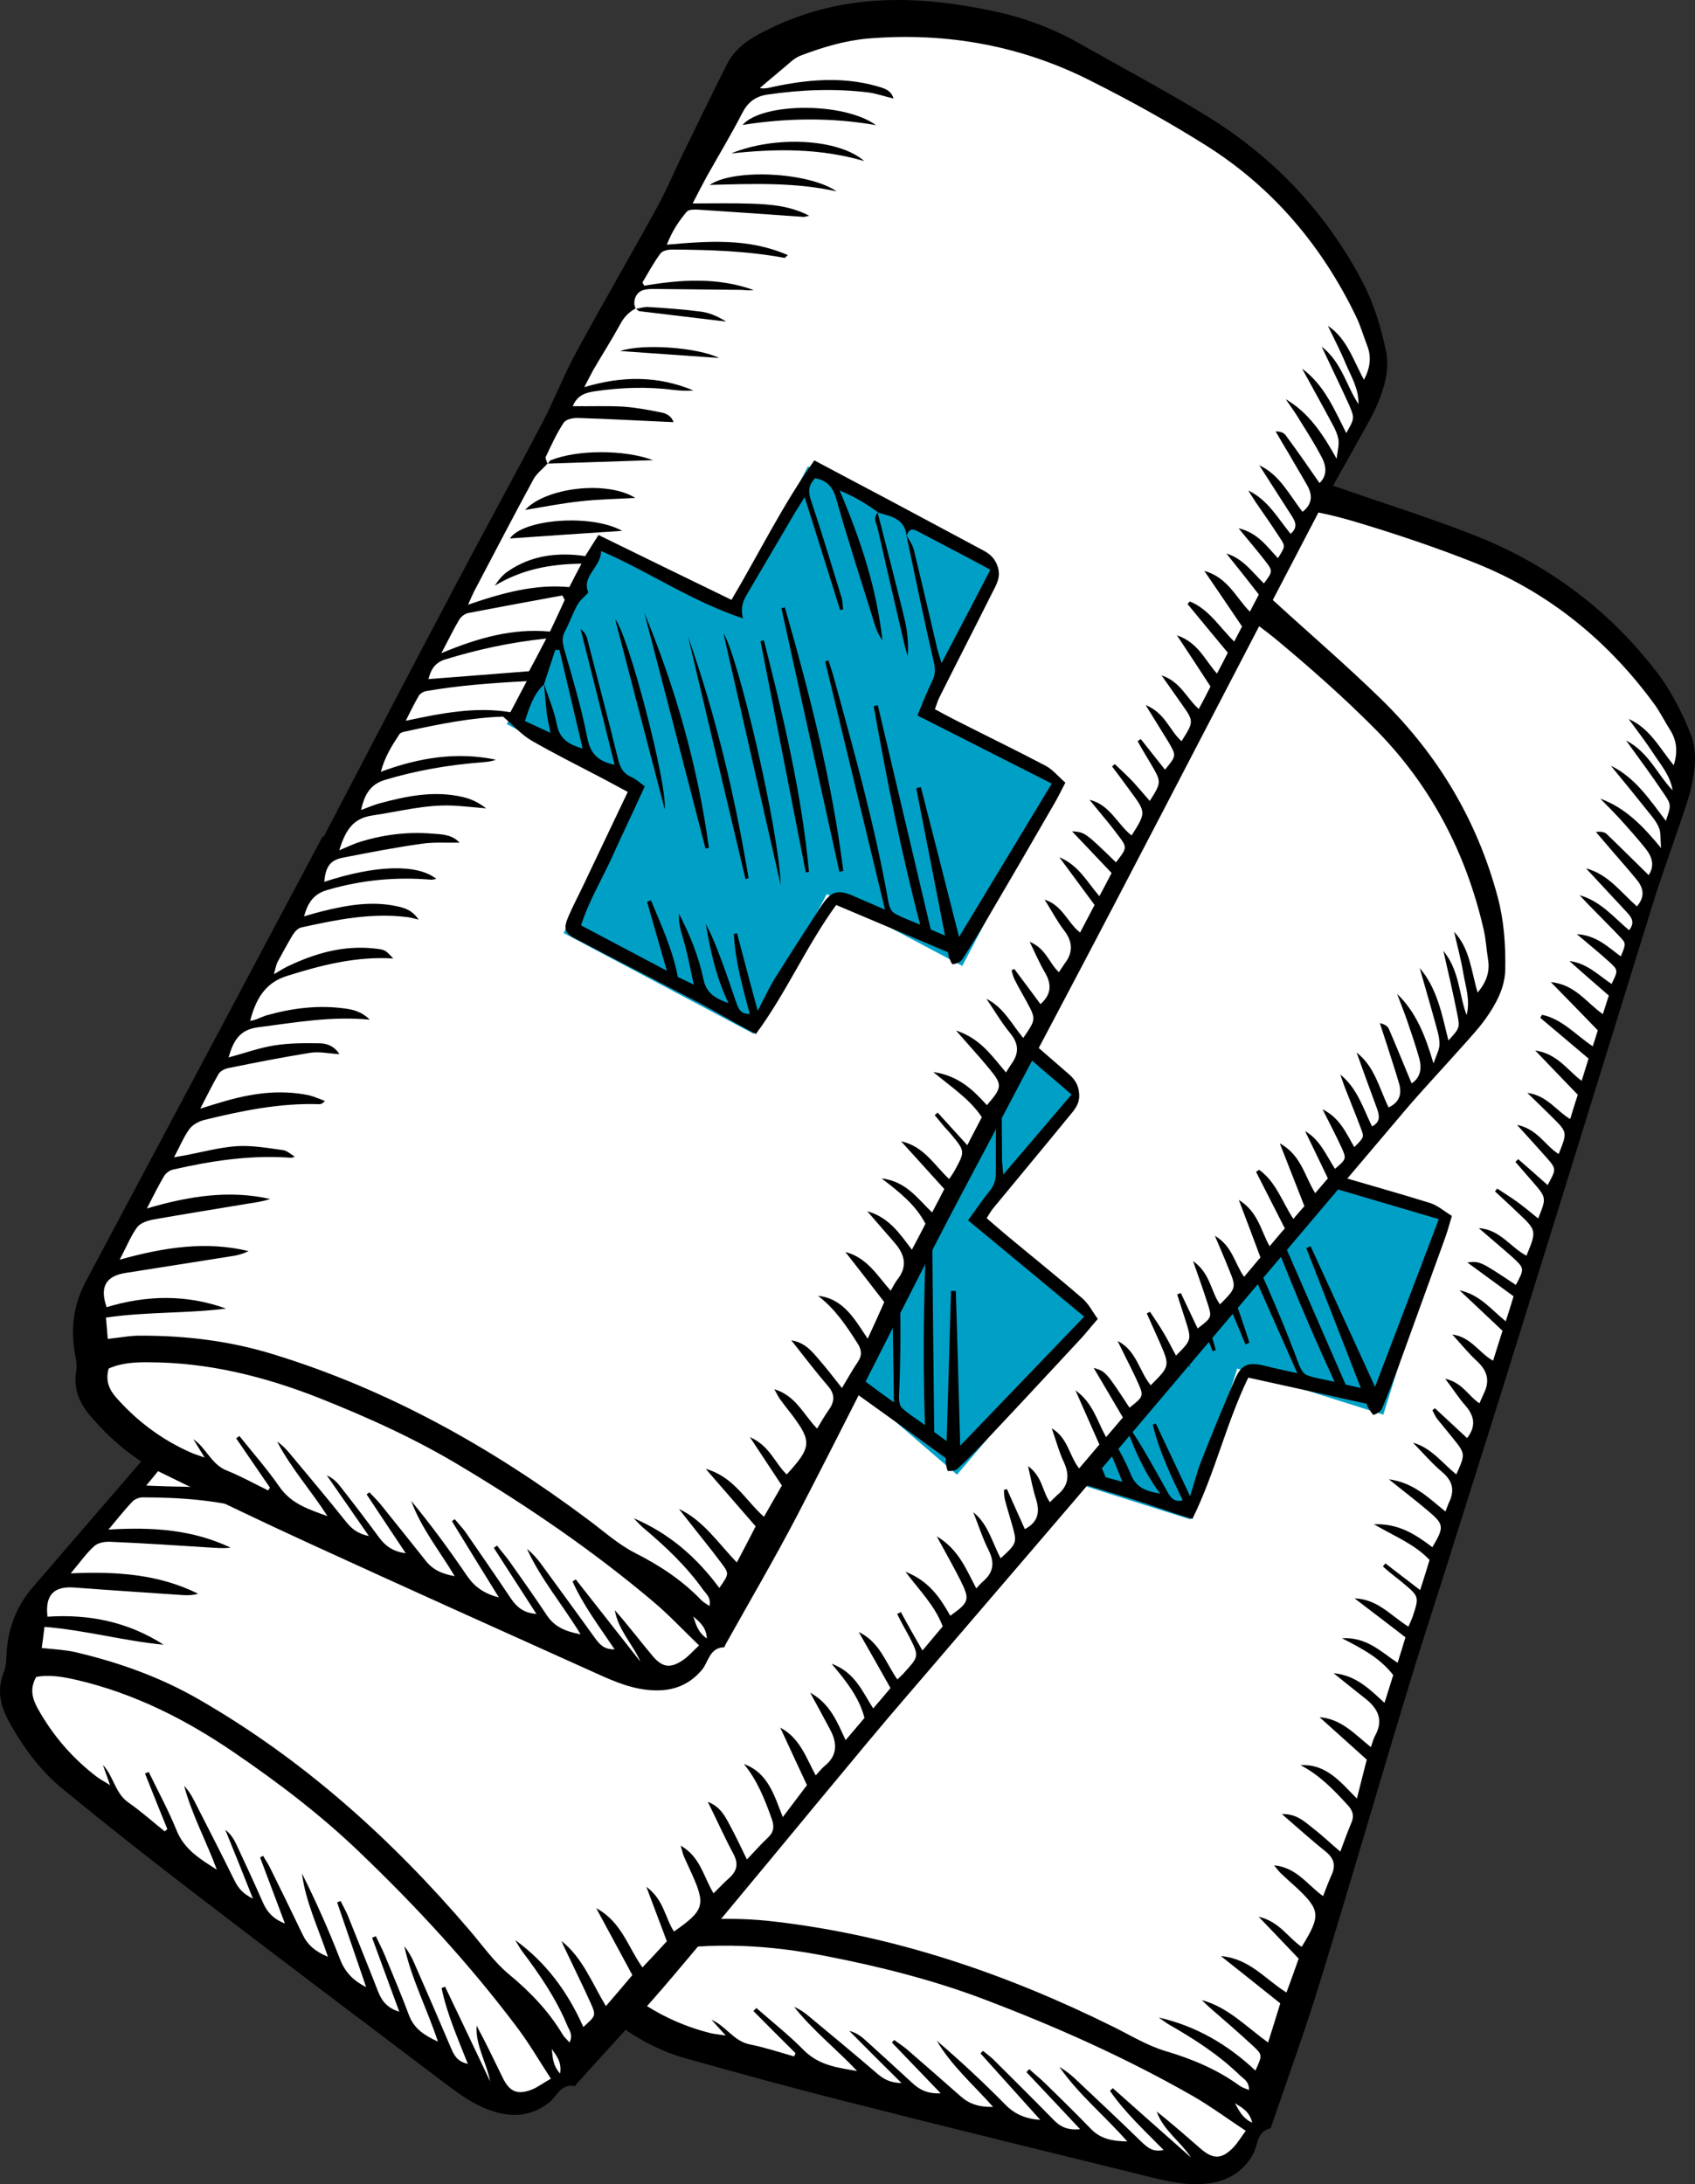 <svg width="59" height="76" viewBox="0 0 59 76" fill="none" xmlns="http://www.w3.org/2000/svg">
    <rect x="0" y="0" width="59" height="76" fill="#333333" stroke="none"/>
    <path fill-rule="evenodd" clip-rule="evenodd"
          d="M58.786 26.684L49.103 57.72L43.69 74.294C43.69 74.294 44.106 75.326 41.856 75.438C39.613 75.559 30.067 73.109 28.105 72.577C26.143 72.037 20.393 70.545 20.337 67.321C20.28 64.088 24.125 53.609 24.125 53.609L35.241 19.816C35.241 19.816 38.46 16.052 46.285 17.462C54.109 18.865 58.466 23.532 58.786 26.684Z"
          fill="white"/>
    <path fill-rule="evenodd" clip-rule="evenodd"
          d="M41.432 52.867L43.066 47.619L48.151 49.223L50.33 42.258L45.244 40.646L46.894 35.358L39.758 33.101L38.108 38.397L33.223 36.849L31.045 43.814L35.93 45.362L34.296 50.61L41.432 52.867Z"
          fill="#00A0C6"/>
    <path fill-rule="evenodd" clip-rule="evenodd"
          d="M25.479 48.837C26.464 45.676 27.441 42.517 28.434 39.364C29.075 37.341 29.748 35.334 30.389 33.311C30.661 32.44 30.829 31.537 31.109 30.666C31.718 28.82 32.375 26.991 32.991 25.145C33.2 24.524 33.344 23.879 33.52 23.242C33.84 22.097 34.153 20.953 34.497 19.816C34.697 19.155 35.202 18.744 35.746 18.341C38.045 16.664 40.656 16.261 43.395 16.358C44.444 16.39 45.469 16.584 46.47 16.922C48.056 17.478 49.665 17.978 51.235 18.591C53.774 19.574 55.912 21.13 57.602 23.299C58.139 23.976 58.523 24.733 58.843 25.523C59.084 26.12 59.011 26.757 58.875 27.369C58.787 27.781 58.635 28.184 58.499 28.587C58.178 29.546 57.826 30.497 57.53 31.456C56 36.382 54.487 41.307 52.949 46.233C52.068 49.086 51.155 51.94 50.258 54.802C49.809 56.204 49.353 57.607 48.929 59.026C47.911 62.379 46.942 65.741 45.909 69.086C45.405 70.715 44.82 72.327 44.268 73.939C44.252 73.979 44.243 74.044 44.227 74.052C43.731 74.157 43.795 74.648 43.611 74.963C43.275 75.551 42.786 75.858 42.129 75.962C41.401 76.075 40.704 75.914 40.015 75.745C36.483 74.874 32.951 74.012 29.428 73.117C27.553 72.641 25.688 72.133 23.829 71.609C22.812 71.319 21.916 70.787 21.091 70.118C20.634 69.747 20.338 69.296 20.33 68.683C20.33 68.474 20.25 68.264 20.178 68.07C19.865 67.24 19.825 66.402 20.098 65.555C21.883 59.977 23.661 54.399 25.447 48.82C25.455 48.828 25.463 48.828 25.479 48.837ZM32.078 42.226C31.774 42.629 31.726 43.097 31.654 43.605C31.95 43.677 32.223 43.75 32.599 43.847C32.495 43.572 32.407 43.387 32.351 43.194C32.247 42.863 32.166 42.533 32.07 42.202C32.311 42.645 32.591 43.065 32.775 43.524C32.959 44 33.296 44.129 33.792 44.177C33.304 43.057 32.847 42.009 32.383 40.953C32.343 40.961 32.295 40.969 32.247 40.977C32.191 41.388 32.135 41.807 32.078 42.226ZM42.434 34.238L42.45 34.23C42.009 34.028 41.561 33.843 40.992 33.722C42.041 35.31 42.874 36.866 43.387 38.591C43.251 38.462 43.146 38.309 43.066 38.147C42.337 36.769 41.601 35.398 40.912 34.004C40.72 33.617 40.471 33.464 40.079 33.464C39.871 33.746 39.927 33.988 40.087 34.278C40.656 35.294 41.184 36.334 41.721 37.365C41.785 37.494 41.809 37.639 41.857 37.776C41.817 37.793 41.785 37.801 41.753 37.817C41.128 36.632 40.504 35.447 39.839 34.181C39.719 34.471 39.639 34.665 39.566 34.866C39.222 35.793 38.886 36.728 38.541 37.664C38.429 37.97 38.269 38.276 38.477 38.712C36.603 38.454 34.969 37.704 33.2 37.301C33.304 37.849 32.671 38.292 33.023 38.8C32.919 38.978 32.791 39.115 32.735 39.284C32.623 39.606 32.567 39.961 32.463 40.292C32.391 40.517 32.447 40.687 32.543 40.896C33.007 41.831 33.496 42.766 33.872 43.742C34.081 44.274 34.369 44.524 34.994 44.54C34.313 43.024 33.648 41.565 32.983 40.098C33.136 40.171 33.216 40.283 33.272 40.396C33.872 41.686 34.473 42.968 35.05 44.266C35.178 44.556 35.306 44.766 35.626 44.846C35.827 44.886 36.003 45.007 36.163 45.08C35.923 45.999 35.706 46.845 35.49 47.692C35.266 48.546 34.953 49.377 34.841 50.239C35.931 50.586 36.948 50.908 38.061 51.255C37.66 50.449 37.308 49.731 36.956 49.014C37.004 48.99 37.044 48.974 37.084 48.949C37.588 49.731 38.133 50.489 38.485 51.4C38.702 51.456 38.926 51.521 39.07 51.561C38.902 51.15 38.75 50.747 38.565 50.36C38.405 49.989 38.173 49.643 38.125 49.223C38.63 49.876 39.062 50.562 39.366 51.311C39.55 51.755 39.871 51.884 40.383 51.972C39.767 51.142 39.422 50.279 39.11 49.401C39.454 49.844 39.743 50.328 40.015 50.803C40.239 51.19 40.455 51.585 40.672 51.972C40.776 52.142 40.904 52.27 41.168 52.206C40.752 51.335 40.343 50.489 40.127 49.57C40.159 49.554 40.199 49.538 40.231 49.53C40.608 50.328 40.992 51.134 41.425 52.061C41.585 51.553 41.673 51.182 41.817 50.828C42.185 49.892 42.57 48.957 42.97 48.03C43.202 47.474 43.435 47.377 44.027 47.523C44.372 47.611 44.724 47.684 45.157 47.78C43.923 45.007 42.746 42.339 41.561 39.671C41.593 39.647 41.633 39.631 41.665 39.614C41.769 39.808 41.881 40.001 41.977 40.203C43.122 42.605 44.3 44.999 45.221 47.498C45.277 47.635 45.373 47.805 45.485 47.845C45.757 47.95 46.062 47.99 46.454 48.079C45.325 45.652 44.388 43.282 43.499 40.888C43.547 40.872 43.595 40.856 43.635 40.832C44.7 43.266 45.757 45.701 46.838 48.175C46.959 48.208 47.135 48.24 47.367 48.296C46.718 46.62 46.093 45.023 45.469 43.427C45.517 43.411 45.573 43.387 45.621 43.363C46.358 44.967 47.087 46.563 47.863 48.256C48.632 46.241 49.361 44.322 50.082 42.42C48.368 41.92 46.75 41.436 45.052 40.937C45.157 40.469 45.237 40.074 45.341 39.687C45.413 39.453 45.397 39.268 45.293 39.026C44.692 37.639 44.131 36.229 43.555 34.826C43.667 34.979 43.819 35.108 43.891 35.278C44.38 36.35 44.844 37.438 45.317 38.526C45.373 38.647 45.437 38.768 45.557 38.994C45.949 37.72 46.31 36.567 46.646 35.487C46.254 35.358 45.885 35.245 45.525 35.124C44.988 34.963 44.452 34.802 43.923 34.624C43.691 34.552 43.603 34.641 43.563 34.85C43.387 34.262 42.89 34.286 42.434 34.238ZM30.829 34.649C30.693 34.858 30.517 35.052 30.445 35.278C29.98 36.68 29.54 38.091 29.099 39.51C29.059 39.623 29.043 39.743 28.979 39.977C30.108 39.348 31.165 38.841 32.335 38.744C32.431 38.438 32.511 38.188 32.607 37.857C31.518 38.067 30.589 38.446 29.78 39.163C29.876 38.945 29.98 38.744 30.132 38.591C30.845 37.881 31.742 37.615 32.687 37.575C32.799 37.293 32.895 37.067 33.015 36.769C34.673 37.236 36.299 37.688 37.965 38.155C38.63 36.366 39.142 34.552 39.935 32.851C40.912 33.166 41.833 33.456 42.746 33.746C43.931 34.117 45.108 34.496 46.286 34.866C46.55 34.955 46.75 35.084 46.894 35.358C47.055 35.681 46.942 35.963 46.854 36.253C46.478 37.559 46.086 38.865 45.701 40.171C45.653 40.316 45.645 40.461 45.613 40.614C45.941 40.711 46.214 40.807 46.486 40.888C47.583 41.211 48.68 41.517 49.77 41.855C50.05 41.944 50.282 42.154 50.538 42.307C50.442 42.629 50.378 42.871 50.29 43.105C49.754 44.588 49.217 46.072 48.68 47.547C48.496 48.047 48.312 48.53 48.104 49.014C48.064 49.111 47.928 49.191 47.815 49.231C47.783 49.239 47.687 49.078 47.631 48.99C47.599 48.949 47.591 48.893 47.575 48.844C46.19 48.538 44.812 48.232 43.451 47.934C42.674 49.538 42.297 51.247 41.505 52.851C41.232 52.77 41 52.698 40.768 52.617C40.303 52.464 39.855 52.303 39.39 52.158C37.837 51.682 36.283 51.215 34.729 50.731C34.329 50.602 34.257 50.457 34.353 50.022C34.441 49.643 34.561 49.264 34.665 48.893C34.977 47.732 35.29 46.571 35.618 45.378C35.29 45.273 34.994 45.177 34.705 45.088C33.8 44.806 32.887 44.54 31.99 44.225C31.614 44.088 31.286 43.822 30.877 43.589C29.82 43.814 28.739 44.242 27.666 44.693C27.578 44.725 27.465 44.774 27.433 44.854C27.249 45.282 27.073 45.717 27.033 46.249C28.274 45.507 29.524 45.072 30.901 45.112C30.733 45.209 30.549 45.257 30.365 45.306C29.275 45.596 28.226 45.983 27.225 46.499C26.761 46.74 26.616 47.119 26.593 47.676C26.833 47.539 26.993 47.434 27.169 47.345C28.058 46.918 28.971 46.547 29.996 46.595C30.276 46.603 30.525 46.66 30.877 46.837C30.389 46.886 30.044 46.91 29.708 46.95C28.755 47.087 27.898 47.498 27.001 47.805C26.36 48.022 26.192 48.482 26.104 49.199C26.344 49.038 26.496 48.925 26.657 48.837C27.449 48.393 28.29 48.127 29.187 48.038C29.516 48.006 29.868 47.95 30.172 48.175C29.724 48.264 29.275 48.312 28.867 48.458C27.986 48.756 27.121 49.086 26.256 49.425C25.84 49.594 25.728 49.844 25.776 50.368C27.449 49.465 28.843 49.167 29.596 49.562C29.532 49.586 29.484 49.61 29.436 49.618C28.21 49.739 27.049 50.07 25.944 50.626C25.503 50.844 25.351 51.166 25.303 51.674C25.559 51.553 25.744 51.456 25.928 51.376C26.729 51.013 27.546 50.715 28.442 50.747C28.707 50.763 28.963 50.779 29.251 51.069C29.035 51.061 28.931 51.045 28.819 51.053C27.57 51.134 26.416 51.602 25.271 52.077C25.167 52.117 25.079 52.263 25.039 52.375C24.903 52.722 24.791 53.077 24.678 53.431C24.646 53.536 24.646 53.665 24.63 53.85C24.815 53.689 24.935 53.584 25.055 53.496C25.912 52.875 26.841 52.408 27.922 52.335C28.29 52.311 28.29 52.319 28.627 52.561C27.345 52.714 26.208 53.23 25.095 53.818C24.39 54.189 24.166 54.818 24.11 55.592C24.302 55.527 24.454 55.398 24.622 55.31C25.463 54.89 26.344 54.616 27.289 54.576C27.586 54.56 27.874 54.584 28.202 54.802C26.825 54.915 25.631 55.374 24.422 55.769C23.805 55.963 23.661 56.382 23.597 56.978C24.134 56.728 24.598 56.454 25.103 56.277C25.583 56.108 26.104 56.011 26.616 55.922C26.865 55.882 27.137 55.922 27.369 56.172C27.001 56.221 26.665 56.204 26.36 56.309C25.455 56.632 24.558 56.994 23.653 57.349C23.541 57.389 23.405 57.494 23.365 57.607C23.213 57.994 23.109 58.397 22.949 58.913C23.245 58.76 23.429 58.663 23.605 58.566C24.55 58.091 25.527 57.736 26.601 57.776C26.793 57.784 26.985 57.833 27.169 57.865C27.105 57.97 27.057 58.002 27.001 58.01C25.648 58.212 24.39 58.719 23.157 59.276C22.973 59.356 22.78 59.51 22.7 59.679C22.556 59.985 22.484 60.324 22.356 60.743C22.54 60.67 22.644 60.63 22.748 60.598C23.309 60.38 23.854 60.114 24.43 59.969C24.943 59.84 25.495 59.84 26.032 59.816C26.176 59.808 26.328 59.904 26.48 59.961C26.376 60.041 26.296 60.025 26.224 60.033C24.887 60.203 23.629 60.638 22.396 61.17C22.284 61.218 22.172 61.331 22.124 61.444C21.996 61.799 21.899 62.162 21.739 62.669C23.141 61.96 24.454 61.517 25.896 61.565C25.672 61.694 25.423 61.775 25.175 61.863C24.118 62.242 23.061 62.621 22.012 63.016C21.827 63.081 21.603 63.21 21.523 63.379C21.355 63.718 21.283 64.096 21.131 64.588C22.588 63.887 23.974 63.403 25.487 63.484C25.343 63.596 25.191 63.677 25.039 63.734C23.837 64.153 22.628 64.58 21.427 64.999C20.754 65.233 20.602 65.644 20.971 66.297C22.26 65.636 23.621 65.354 25.071 65.596C23.758 66.015 22.372 66.2 21.018 66.66C21.091 66.934 21.155 67.16 21.211 67.377C21.643 67.248 21.988 67.119 22.348 67.055C23.878 66.773 25.407 66.676 26.961 66.861C31.125 67.345 35.026 68.675 38.766 70.529C39.366 70.828 39.959 71.19 40.6 71.376C41.521 71.65 42.377 72.012 43.154 72.577C43.234 72.633 43.339 72.665 43.475 72.722C43.483 72.424 43.291 72.335 43.162 72.214C42.434 71.505 41.585 70.956 40.712 70.457C40.584 70.384 40.464 70.287 40.335 70.199C41.641 70.497 42.738 71.142 43.699 72.045C43.939 71.513 43.955 71.505 43.619 71.19C43.122 70.731 42.61 70.287 42.097 69.844C42.009 69.763 41.921 69.675 41.833 69.594C42.738 69.836 43.371 70.513 44.139 71.069C44.292 70.586 44.42 70.183 44.564 69.707C43.923 69.191 43.258 68.667 42.498 68.062C43.507 68.151 44.035 68.869 44.78 69.328C44.932 68.917 45.068 68.538 45.205 68.151C44.756 67.675 44.324 67.232 43.811 66.692C44.54 66.861 44.836 67.426 45.309 67.74C45.981 66.652 45.965 66.458 45.108 65.66C44.94 65.507 44.764 65.354 44.596 65.193C44.524 65.128 44.468 65.048 44.348 64.903C45.141 64.983 45.501 65.58 46.053 65.975C46.158 65.717 46.238 65.483 46.342 65.257C46.494 64.935 46.454 64.685 46.166 64.443C45.661 64.04 45.181 63.605 44.62 63.121C45.117 63.105 45.397 63.371 45.693 63.605C46.005 63.846 46.294 64.121 46.654 64.427C46.79 64.064 46.902 63.742 47.038 63.427C47.151 63.169 47.079 62.984 46.902 62.798C46.414 62.266 45.917 61.751 45.269 61.42C46.166 61.364 46.67 62.017 47.231 62.581C47.351 62.113 47.455 61.686 47.575 61.227C47.023 60.727 46.478 60.243 45.933 59.751C46.702 59.808 47.167 60.356 47.719 60.791C47.775 60.63 47.807 60.493 47.871 60.38C48.16 59.856 47.968 59.461 47.551 59.123C47.191 58.84 46.83 58.55 46.422 58.22C47.199 58.292 47.679 58.776 48.192 59.252C48.304 58.897 48.4 58.59 48.496 58.284C48.048 57.704 47.439 57.373 46.71 57.002C47.575 56.954 48.072 57.478 48.648 57.857C48.744 57.551 48.825 57.301 48.921 56.97C48.352 56.527 47.775 56.092 47.151 55.616C47.959 55.64 48.424 56.229 49.025 56.599C49.081 56.47 49.129 56.366 49.169 56.261C49.401 55.559 49.401 55.551 48.84 55.084C48.72 54.979 48.592 54.89 48.48 54.794C48.36 54.705 48.248 54.6 48.136 54.504C48.16 54.471 48.192 54.439 48.224 54.399C48.624 54.705 49.017 55.011 49.433 55.326C49.553 54.955 49.657 54.624 49.761 54.278C49.241 53.73 48.56 53.464 47.823 53.036C48.704 53.004 49.289 53.407 49.858 53.834C50.274 53.133 50.274 53.044 49.697 52.561C49.289 52.214 48.864 51.892 48.344 51.472C49.225 51.593 49.729 52.125 50.314 52.593C50.37 52.456 50.394 52.367 50.434 52.287C50.642 51.859 50.57 51.529 50.194 51.215C49.834 50.908 49.521 50.545 49.185 50.199C49.825 50.376 50.202 50.908 50.691 51.303C51.011 50.586 51.011 50.586 50.57 50.038C50.386 49.812 50.202 49.586 50.018 49.36C49.954 49.272 49.914 49.167 49.858 49.07C49.89 49.046 49.922 49.022 49.946 48.998C50.322 49.344 50.691 49.691 51.067 50.038C51.395 49.618 51.315 49.264 51.011 48.909C50.779 48.651 50.594 48.353 50.306 47.974C50.915 48.111 51.107 48.578 51.499 48.828C51.555 48.699 51.595 48.595 51.644 48.498C51.868 48.054 51.78 47.7 51.411 47.361C51.123 47.095 50.867 46.781 50.554 46.434C51.211 46.523 51.483 47.079 51.972 47.345C52.084 46.99 52.18 46.676 52.3 46.305C51.836 45.87 51.355 45.41 50.803 44.895C51.531 45.056 51.908 45.572 52.412 45.975C52.508 45.676 52.589 45.427 52.685 45.104C52.148 44.709 51.603 44.314 51.075 43.927C51.515 43.879 51.515 43.879 52.765 44.709C53.069 44.137 53.069 44.137 52.645 43.742C52.541 43.653 52.444 43.564 52.34 43.476C52.052 43.226 51.764 42.984 51.475 42.734C52.204 42.774 52.572 43.395 53.133 43.693C53.493 42.815 53.493 42.815 52.821 42.186C52.565 41.936 52.3 41.702 52.036 41.452C52.068 41.42 52.092 41.388 52.116 41.356C52.356 41.517 52.596 41.662 52.829 41.831C53.069 42.009 53.301 42.202 53.541 42.396C53.83 41.678 53.83 41.678 53.365 41.138C53.157 40.904 52.957 40.662 52.749 40.429C52.781 40.396 52.813 40.364 52.845 40.332C53.189 40.63 53.526 40.928 53.87 41.235C54.174 40.678 54.182 40.678 53.83 40.276C53.517 39.921 53.205 39.582 52.805 39.139C53.533 39.292 53.79 39.872 54.254 40.154C54.559 39.397 54.559 39.397 54.038 38.881C53.774 38.615 53.502 38.357 53.165 38.026C53.862 38.123 54.174 38.655 54.655 38.937C54.743 38.647 54.823 38.389 54.919 38.091C54.455 37.607 53.982 37.123 53.437 36.551C54.23 36.672 54.567 37.252 55.055 37.607C55.143 37.325 55.223 37.067 55.295 36.833C54.711 36.342 54.166 35.882 53.614 35.414C53.63 35.382 53.654 35.35 53.678 35.31C54.374 35.455 54.847 36.011 55.44 36.406C55.504 36.221 55.552 36.059 55.616 35.85C55.095 35.31 54.567 34.77 53.982 34.173C54.831 34.254 55.223 34.891 55.792 35.286C55.864 35.06 55.928 34.866 56 34.641C55.536 34.238 55.079 33.843 54.631 33.44C55.231 33.512 55.632 33.923 56.096 34.238C56.328 33.762 56.337 33.754 55.992 33.448C55.656 33.141 55.303 32.859 54.887 32.504C55.576 32.545 55.976 32.956 56.417 33.278C56.601 32.835 56.609 32.827 56.369 32.577C56.024 32.214 55.664 31.86 55.312 31.497C55.199 31.384 55.095 31.263 54.983 31.15C55.712 31.352 56.168 31.916 56.705 32.367C56.921 32.101 56.793 31.916 56.625 31.739C56.152 31.231 55.68 30.723 55.207 30.215C55.976 30.417 56.417 31.045 56.977 31.537C57.258 31.215 57.218 30.916 56.985 30.626C56.721 30.296 56.433 29.981 56.16 29.659C55.96 29.425 55.752 29.183 55.552 28.949C55.728 28.925 55.848 28.949 55.928 29.022C56.417 29.489 56.889 29.965 57.386 30.449C57.602 30.134 57.514 29.82 57.282 29.53C56.993 29.167 56.681 28.82 56.369 28.474C56.152 28.24 55.928 28.014 55.704 27.789C56.561 28.103 57.169 28.716 57.818 29.506C57.794 29.199 57.81 29.006 57.762 28.845C57.698 28.667 57.578 28.498 57.458 28.353C57.001 27.781 56.537 27.208 56.072 26.644C56.921 27.055 57.426 27.829 57.986 28.562C58.17 28.014 58.187 28.006 57.898 27.587C57.498 26.991 57.073 26.418 56.601 25.765C57.394 26.176 57.69 26.95 58.219 27.498C58.139 26.974 57.794 26.596 57.53 26.184C57.266 25.781 56.969 25.402 56.689 25.016C57.426 25.338 57.77 26.031 58.259 26.628C58.403 26.168 58.371 25.79 58.147 25.419C57.954 25.12 57.802 24.806 57.602 24.524C55.984 22.307 53.934 20.63 51.395 19.607C49.994 19.05 48.56 18.567 47.119 18.139C44.476 17.357 41.817 17.357 39.158 18.083C38.365 18.293 37.652 18.671 36.948 19.091C36.852 19.147 36.772 19.236 36.691 19.316C36.507 19.534 36.323 19.76 36.147 19.977C36.011 20.139 35.883 20.3 35.754 20.453C35.955 20.453 36.091 20.38 36.235 20.324C37.356 19.856 38.501 19.542 39.727 19.655C39.983 19.679 40.255 19.679 40.399 19.977C40.087 19.953 39.799 19.905 39.51 19.921C38.325 19.993 37.18 20.251 36.051 20.63C35.65 20.767 35.434 21.017 35.306 21.428C35.066 22.226 34.769 23 34.497 23.79C34.385 24.129 34.289 24.459 34.177 24.83C34.881 24.701 35.546 24.556 36.211 24.459C36.86 24.363 37.524 24.298 38.245 24.516C38.133 24.564 38.101 24.58 38.061 24.588C36.852 24.725 35.642 24.854 34.441 25C34.297 25.016 34.081 25.048 34.025 25.145C33.808 25.515 33.64 25.918 33.552 26.402C34.969 26.007 36.307 25.66 37.757 25.999C37.684 26.088 37.676 26.112 37.66 26.112C36.347 26.104 35.05 26.305 33.76 26.531C33.624 26.563 33.44 26.636 33.384 26.749C33.208 27.103 33.087 27.482 32.943 27.853C32.975 27.885 33.007 27.91 33.031 27.942C34.257 27.498 35.498 27.192 36.803 27.41C36.667 27.45 36.515 27.458 36.371 27.482C35.362 27.652 34.361 27.829 33.352 28.006C33.24 28.03 33.12 28.055 33.023 28.111C32.775 28.232 32.719 28.579 32.879 28.796L32.871 28.78C32.671 28.949 32.527 29.159 32.439 29.425C32.255 30.014 32.014 30.586 31.806 31.174C31.742 31.344 31.694 31.521 31.606 31.803C32.847 31.158 34.073 30.949 35.362 31.223C35.138 31.287 34.922 31.319 34.697 31.328C33.768 31.376 32.863 31.577 31.982 31.876C31.686 31.98 31.422 32.109 31.334 32.529C31.942 32.416 32.503 32.295 33.072 32.222C33.504 32.166 33.952 32.174 34.393 32.174C34.585 32.182 34.785 32.246 34.881 32.44C33.76 32.585 32.679 32.73 31.59 32.891C31.422 32.916 31.181 33.012 31.125 33.141C30.949 33.552 30.837 33.988 30.725 34.415C30.701 34.487 30.797 34.584 30.837 34.665L30.829 34.649ZM37.596 74.084C36.94 73.383 36.331 72.738 35.73 72.101C35.762 72.061 35.794 72.029 35.827 71.996C36.003 72.158 36.195 72.311 36.371 72.48C36.908 73.004 37.452 73.536 37.973 74.076C38.309 74.423 38.718 74.503 39.238 74.511C38.429 73.592 37.532 72.867 36.876 71.916C37.076 72.037 37.26 72.174 37.42 72.327C38.197 73.06 38.974 73.786 39.735 74.528C39.935 74.713 40.111 74.89 40.504 74.81C39.823 74.116 39.15 73.496 38.638 72.754C38.669 72.722 38.694 72.69 38.734 72.657C39.639 73.463 40.544 74.261 41.456 75.068C41.08 74.503 40.495 74.124 40.263 73.472C40.8 73.891 41.304 74.342 41.817 74.785C42.241 75.14 42.53 75.124 42.914 74.737C43.074 74.576 43.186 74.382 43.363 74.141C42.714 73.713 42.137 73.286 41.521 72.931C39.166 71.585 36.699 70.489 34.161 69.53C32.415 68.877 30.613 68.425 28.795 68.07C26.801 67.675 24.807 67.555 22.804 67.909C22.308 67.998 21.827 68.111 21.427 68.385C21.379 68.844 21.595 69.126 21.899 69.368C22.756 70.029 23.709 70.489 24.75 70.747C24.887 70.779 25.023 70.787 25.263 70.827C25.047 70.586 24.903 70.433 24.767 70.279C25.263 70.489 25.535 71.021 26.096 71.134C26.625 71.239 27.129 71.408 27.642 71.553C27.658 71.513 27.674 71.48 27.69 71.44C27.201 70.956 26.713 70.465 26.224 69.973C26.256 69.941 26.288 69.909 26.328 69.868C26.889 70.36 27.482 70.828 28.002 71.359C28.523 71.867 29.171 71.948 29.836 72.061C29.115 71.295 28.29 70.65 27.642 69.828C27.826 69.909 27.986 70.013 28.13 70.134C28.931 70.803 29.74 71.464 30.533 72.15C30.757 72.343 30.989 72.472 31.382 72.48C30.733 71.843 30.148 71.255 29.564 70.666C29.796 70.723 29.964 70.844 30.116 70.981C30.661 71.472 31.206 71.972 31.75 72.472C32.014 72.722 32.303 72.859 32.743 72.835C32.142 72.214 31.598 71.642 31.045 71.069C31.069 71.037 31.101 71.013 31.125 70.981C31.278 71.094 31.43 71.19 31.574 71.311C32.207 71.859 32.831 72.407 33.456 72.956C33.752 73.214 34.089 73.318 34.569 73.31C33.856 72.512 33.111 71.867 32.607 71.005C33.432 71.714 34.225 72.448 34.986 73.222C35.306 73.552 35.674 73.721 36.211 73.762C35.482 72.948 34.801 72.198 34.129 71.448C34.161 71.416 34.185 71.392 34.217 71.359C34.361 71.48 34.513 71.585 34.641 71.722C35.314 72.391 35.987 73.06 36.651 73.737C36.892 73.996 37.164 74.132 37.596 74.084ZM32.263 39.203C32.223 39.163 32.191 39.115 32.151 39.066C31.109 39.469 30.068 39.856 29.035 40.267C28.923 40.308 28.811 40.429 28.771 40.541C28.635 40.912 28.531 41.299 28.37 41.799C29.548 41.033 30.661 40.493 31.958 40.38C32.062 39.977 32.166 39.59 32.263 39.203ZM31.462 42.226C30.228 42.517 29.139 42.807 28.074 43.202C27.994 43.234 27.898 43.315 27.874 43.387C27.754 43.702 27.666 44.024 27.57 44.346C28.755 43.855 29.876 43.411 31.101 43.387C31.213 43.016 31.318 42.686 31.462 42.226ZM31.87 40.646C30.629 41.017 29.564 41.461 28.539 41.992C28.194 42.178 28.106 42.468 28.09 42.774C29.243 42.468 30.373 42.17 31.486 41.872C31.598 41.517 31.718 41.138 31.87 40.646ZM42.986 73.181C43.122 73.415 43.226 73.689 43.587 73.859C43.491 73.463 43.234 73.335 42.986 73.181Z"
          fill="black"/>
    <path fill-rule="evenodd" clip-rule="evenodd"
          d="M39.965 20.993C38.38 21.001 36.866 21.307 35.393 21.823C35.929 20.936 38.716 20.396 39.965 20.993Z"
          fill="black"/>
    <path fill-rule="evenodd" clip-rule="evenodd"
          d="M30.34 36.374C30.924 35.463 32.967 34.842 34.048 35.269C33.359 35.438 32.75 35.559 32.158 35.737C31.573 35.914 30.997 36.14 30.34 36.374Z"
          fill="black"/>
    <path fill-rule="evenodd" clip-rule="evenodd"
          d="M33.792 36.478C32.495 36.809 31.229 37.131 30.004 37.446C30.316 36.704 32.607 36.083 33.792 36.478Z"
          fill="black"/>
    <path fill-rule="evenodd" clip-rule="evenodd"
          d="M39.029 23.508C37.556 23.451 36.122 23.774 34.641 24.088C35.377 23.363 37.964 23.016 39.029 23.508Z"
          fill="black"/>
    <path fill-rule="evenodd" clip-rule="evenodd"
          d="M35.184 22.871C36.577 21.976 38.772 21.694 39.781 22.299C38.139 22.129 36.657 22.436 35.184 22.871Z"
          fill="black"/>
    <path fill-rule="evenodd" clip-rule="evenodd"
          d="M30.836 34.665C30.86 34.617 30.868 34.544 30.908 34.52C31.749 33.98 33.367 33.681 34.416 33.867C33.223 34.125 32.021 34.391 30.828 34.649L30.836 34.665Z"
          fill="black"/>
    <path fill-rule="evenodd" clip-rule="evenodd"
          d="M32.613 30.336C33.334 29.933 35.232 29.723 36.033 29.949C34.816 30.086 33.718 30.215 32.613 30.336Z"
          fill="black"/>
    <path fill-rule="evenodd" clip-rule="evenodd"
          d="M32.879 28.796C33.023 28.748 33.159 28.667 33.311 28.651C33.92 28.579 34.528 28.506 35.137 28.482C35.449 28.466 35.762 28.538 36.058 28.659C35.049 28.724 34.04 28.788 33.023 28.845C32.975 28.853 32.927 28.804 32.879 28.78C32.871 28.78 32.879 28.796 32.879 28.796Z"
          fill="black"/>
    <path fill-rule="evenodd" clip-rule="evenodd"
          d="M43.354 46.781C42.153 43.895 40.944 41.009 39.734 38.123C39.766 38.107 39.806 38.091 39.846 38.075C41.24 40.88 42.537 43.726 43.49 46.716C43.442 46.741 43.402 46.757 43.354 46.781Z"
          fill="black"/>
    <path fill-rule="evenodd" clip-rule="evenodd"
          d="M38.628 46.829C37.443 44.266 36.25 41.702 35.065 39.139C36.61 41.533 37.859 44.072 38.74 46.781C38.7 46.797 38.668 46.813 38.628 46.829Z"
          fill="black"/>
    <path fill-rule="evenodd" clip-rule="evenodd"
          d="M42.208 47.015C41.215 44.468 40.222 41.92 39.221 39.381C39.261 39.365 39.301 39.349 39.333 39.333C40.47 41.823 41.575 44.322 42.32 46.974C42.28 46.991 42.248 46.999 42.208 47.015Z"
          fill="black"/>
    <path fill-rule="evenodd" clip-rule="evenodd"
          d="M41.432 47.611C40.247 44.838 39.061 42.057 37.908 39.348C38.549 40.033 41.032 45.749 41.432 47.611Z"
          fill="black"/>
    <path fill-rule="evenodd" clip-rule="evenodd"
          d="M40.191 47.627C39.029 44.975 37.868 42.323 36.707 39.678C38.141 42.202 39.31 44.838 40.287 47.562C40.255 47.587 40.223 47.603 40.191 47.627Z"
          fill="black"/>
    <path fill-rule="evenodd" clip-rule="evenodd"
          d="M36.987 45.749C36.034 43.701 35.089 41.654 34.103 39.542C34.648 39.985 36.898 44.797 36.987 45.749Z"
          fill="black"/>
    <path fill-rule="evenodd" clip-rule="evenodd"
          d="M42.433 34.238C42.953 35.382 43.49 36.527 44.003 37.68C44.179 38.083 44.307 38.51 44.355 38.978C44.307 38.873 44.251 38.768 44.203 38.663C43.65 37.382 43.09 36.1 42.545 34.81C42.473 34.633 42.281 34.455 42.441 34.23C42.449 34.23 42.433 34.238 42.433 34.238Z"
          fill="black"/>
    <path fill-rule="evenodd" clip-rule="evenodd"
          d="M51.898 34.794L30.867 59.501L19.415 72.593C19.415 72.593 19.391 73.713 17.285 72.923C15.179 72.141 7.354 66.119 5.76 64.846C4.167 63.58 -0.542 59.936 0.667 56.938C1.876 53.947 9.501 45.837 9.501 45.837L32.926 19.155C32.926 19.155 37.355 16.978 44.002 21.363C50.649 25.749 52.827 31.762 51.898 34.794Z"
          fill="white"/>
    <path fill-rule="evenodd" clip-rule="evenodd"
          d="M25.702 51.997L29.258 47.821L33.31 51.311L38.035 45.765L33.983 42.275L37.563 38.059L31.892 33.166L28.305 37.373L24.412 34.02L19.695 39.566L23.587 42.928L20.024 47.103L25.702 51.997Z"
          fill="#00A0C6"/>
    <path fill-rule="evenodd" clip-rule="evenodd"
          d="M12.616 41.976C14.755 39.469 16.885 36.946 19.031 34.439C20.409 32.835 21.818 31.255 23.188 29.651C23.78 28.957 24.293 28.192 24.894 27.506C26.167 26.047 27.488 24.62 28.778 23.169C29.21 22.678 29.595 22.146 30.003 21.63C30.748 20.703 31.485 19.776 32.237 18.865C32.686 18.333 33.311 18.155 33.967 18.002C36.73 17.365 39.293 18.034 41.776 19.203C42.729 19.655 43.594 20.235 44.379 20.945C45.62 22.081 46.901 23.177 48.111 24.362C50.057 26.273 51.418 28.546 52.131 31.206C52.355 32.045 52.411 32.891 52.395 33.746C52.379 34.383 52.067 34.947 51.706 35.455C51.458 35.801 51.162 36.116 50.882 36.43C50.217 37.18 49.52 37.913 48.871 38.679C45.54 42.605 42.224 46.531 38.893 50.457C36.963 52.73 35.008 54.995 33.062 57.268C32.109 58.389 31.14 59.493 30.195 60.63C27.961 63.306 25.75 66.015 23.492 68.683C22.395 69.989 21.218 71.23 20.08 72.496C20.056 72.528 20.024 72.585 20.008 72.585C19.512 72.488 19.376 72.963 19.087 73.181C18.543 73.584 17.974 73.673 17.334 73.512C16.621 73.326 16.036 72.907 15.467 72.472C12.56 70.279 9.653 68.087 6.762 65.87C5.224 64.693 3.703 63.492 2.205 62.266C1.388 61.597 0.764 60.751 0.267 59.816C-0.005 59.292 -0.101 58.768 0.131 58.187C0.211 58.002 0.219 57.776 0.227 57.567C0.267 56.68 0.563 55.898 1.14 55.229C4.96 50.803 8.772 46.378 12.584 41.96C12.592 41.96 12.608 41.968 12.616 41.976ZM21.266 38.51C20.833 38.76 20.601 39.179 20.337 39.614C20.585 39.8 20.801 39.969 21.113 40.211C21.122 39.913 21.113 39.711 21.138 39.51C21.17 39.171 21.226 38.832 21.266 38.494C21.314 38.993 21.41 39.485 21.394 39.985C21.378 40.493 21.642 40.743 22.083 40.985C22.067 39.767 22.058 38.615 22.043 37.462C22.003 37.454 21.954 37.438 21.906 37.43C21.698 37.792 21.482 38.147 21.266 38.51ZM33.903 35.269L33.919 35.261C33.599 34.907 33.255 34.56 32.782 34.221C33.127 36.092 33.287 37.857 33.086 39.647C33.006 39.469 32.974 39.292 32.958 39.106C32.83 37.559 32.686 36.003 32.598 34.455C32.574 34.012 32.406 33.778 32.045 33.625C31.741 33.802 31.701 34.044 31.733 34.374C31.853 35.535 31.941 36.696 32.029 37.865C32.037 38.002 32.005 38.147 31.989 38.292C31.957 38.292 31.917 38.292 31.877 38.292C31.773 36.954 31.661 35.616 31.549 34.189C31.325 34.407 31.164 34.552 31.02 34.705C30.348 35.431 29.667 36.148 28.994 36.873C28.762 37.115 28.506 37.333 28.521 37.817C26.896 36.833 25.686 35.503 24.221 34.431C24.101 34.979 23.348 35.132 23.476 35.737C23.308 35.858 23.132 35.93 23.02 36.067C22.787 36.325 22.595 36.623 22.371 36.89C22.219 37.067 22.203 37.244 22.219 37.47C22.275 38.518 22.355 39.574 22.323 40.622C22.299 41.186 22.467 41.533 23.044 41.799C23.004 40.138 22.971 38.526 22.931 36.914C23.036 37.043 23.068 37.172 23.076 37.309C23.124 38.727 23.18 40.146 23.204 41.565C23.204 41.88 23.236 42.129 23.508 42.323C23.668 42.444 23.788 42.621 23.909 42.758C23.332 43.508 22.795 44.193 22.267 44.886C21.73 45.588 21.113 46.233 20.673 46.974C21.538 47.724 22.355 48.425 23.244 49.183C23.188 48.28 23.14 47.49 23.1 46.692C23.148 46.684 23.196 46.676 23.244 46.676C23.404 47.595 23.604 48.514 23.572 49.481C23.748 49.618 23.933 49.763 24.053 49.86C24.053 49.417 24.069 48.989 24.053 48.562C24.045 48.151 23.973 47.748 24.093 47.345C24.301 48.135 24.429 48.941 24.421 49.755C24.413 50.231 24.653 50.481 25.086 50.763C24.854 49.755 24.87 48.828 24.926 47.893C25.07 48.441 25.15 48.989 25.214 49.546C25.27 49.989 25.31 50.432 25.366 50.876C25.382 51.077 25.454 51.239 25.727 51.295C25.686 50.32 25.638 49.384 25.799 48.457C25.831 48.449 25.871 48.449 25.911 48.449C25.943 49.344 25.983 50.239 26.023 51.255C26.359 50.852 26.591 50.545 26.856 50.279C27.569 49.562 28.289 48.852 29.01 48.159C29.442 47.74 29.691 47.748 30.179 48.111C30.468 48.328 30.756 48.538 31.116 48.796C31.068 45.757 31.028 42.839 30.98 39.913C31.02 39.913 31.06 39.904 31.1 39.904C31.124 40.13 31.148 40.348 31.156 40.566C31.276 43.234 31.421 45.894 31.293 48.562C31.285 48.707 31.308 48.901 31.397 48.989C31.605 49.191 31.869 49.344 32.197 49.586C32.101 46.902 32.173 44.354 32.294 41.807C32.342 41.807 32.39 41.807 32.438 41.807C32.462 44.459 32.486 47.119 32.518 49.828C32.614 49.9 32.758 50.005 32.95 50.142C33.006 48.345 33.054 46.636 33.102 44.919C33.166 44.919 33.223 44.919 33.271 44.919C33.327 46.684 33.367 48.441 33.423 50.303C34.92 48.748 36.33 47.281 37.739 45.813C36.37 44.677 35.065 43.588 33.695 42.46C33.983 42.073 34.2 41.742 34.456 41.428C34.608 41.235 34.664 41.057 34.664 40.799C34.656 39.284 34.688 37.768 34.704 36.253C34.752 36.43 34.84 36.615 34.84 36.801C34.864 37.978 34.872 39.163 34.88 40.348C34.88 40.485 34.904 40.622 34.92 40.872C35.777 39.864 36.562 38.945 37.299 38.083C36.979 37.809 36.69 37.559 36.394 37.309C35.969 36.938 35.537 36.583 35.121 36.212C34.936 36.051 34.824 36.1 34.704 36.277C34.776 35.664 34.304 35.495 33.903 35.269ZM23.068 31.053C22.867 31.19 22.627 31.295 22.475 31.48C21.506 32.585 20.545 33.714 19.592 34.834C19.512 34.931 19.44 35.035 19.296 35.221C20.577 35.084 21.746 35.035 22.859 35.414C23.068 35.172 23.244 34.971 23.46 34.713C22.371 34.471 21.37 34.447 20.353 34.786C20.521 34.624 20.697 34.479 20.897 34.399C21.826 34.028 22.755 34.133 23.644 34.479C23.86 34.27 24.029 34.092 24.261 33.867C25.598 34.947 26.92 36.011 28.273 37.099C29.579 35.721 30.756 34.254 32.149 33.004C32.926 33.681 33.655 34.31 34.392 34.939C35.329 35.745 36.266 36.559 37.203 37.373C37.411 37.551 37.547 37.76 37.563 38.058C37.595 38.421 37.379 38.639 37.187 38.873C36.33 39.921 35.457 40.968 34.592 42.017C34.496 42.129 34.424 42.258 34.344 42.387C34.6 42.605 34.816 42.798 35.041 42.984C35.922 43.717 36.81 44.427 37.675 45.176C37.9 45.37 38.036 45.652 38.212 45.894C37.988 46.144 37.836 46.345 37.667 46.531C36.594 47.684 35.529 48.836 34.448 49.981C34.096 50.36 33.727 50.739 33.343 51.093C33.271 51.174 33.111 51.19 32.998 51.182C32.966 51.174 32.942 50.997 32.918 50.892C32.91 50.836 32.926 50.779 32.926 50.739C31.773 49.9 30.628 49.078 29.491 48.264C28.153 49.433 27.136 50.852 25.783 52.02C25.566 51.827 25.374 51.674 25.19 51.505C24.829 51.19 24.477 50.852 24.109 50.545C22.867 49.489 21.618 48.441 20.385 47.377C20.056 47.103 20.048 46.942 20.321 46.579C20.545 46.265 20.793 45.967 21.041 45.668C21.778 44.725 22.523 43.782 23.284 42.806C23.028 42.589 22.795 42.387 22.563 42.186C21.842 41.565 21.098 40.961 20.409 40.316C20.113 40.041 19.912 39.671 19.624 39.284C18.567 39.082 17.405 39.05 16.244 39.034C16.148 39.034 16.028 39.034 15.972 39.09C15.636 39.413 15.299 39.743 15.051 40.219C16.485 40.025 17.806 40.122 19.055 40.703C18.863 40.727 18.679 40.694 18.487 40.67C17.373 40.501 16.26 40.445 15.131 40.525C14.611 40.557 14.33 40.856 14.098 41.355C14.362 41.323 14.555 41.291 14.747 41.283C15.74 41.235 16.725 41.251 17.646 41.702C17.894 41.823 18.102 41.976 18.359 42.275C17.894 42.129 17.566 42.017 17.237 41.92C16.316 41.67 15.363 41.702 14.418 41.63C13.738 41.581 13.409 41.936 13.049 42.557C13.329 42.508 13.513 42.468 13.697 42.444C14.595 42.355 15.483 42.444 16.34 42.71C16.653 42.815 16.997 42.903 17.189 43.226C16.741 43.137 16.316 43.008 15.876 42.968C14.955 42.895 14.026 42.863 13.105 42.831C12.648 42.823 12.456 43.008 12.296 43.508C14.178 43.339 15.58 43.613 16.116 44.282C16.052 44.274 15.996 44.282 15.948 44.266C14.779 43.887 13.577 43.742 12.344 43.806C11.856 43.838 11.591 44.072 11.343 44.523C11.623 44.507 11.832 44.491 12.04 44.491C12.913 44.483 13.778 44.523 14.586 44.91C14.827 45.023 15.059 45.144 15.211 45.523C15.011 45.434 14.923 45.378 14.827 45.338C13.642 44.919 12.4 44.894 11.159 44.878C11.047 44.878 10.911 44.975 10.822 45.064C10.566 45.33 10.326 45.604 10.086 45.886C10.014 45.975 9.966 46.087 9.877 46.257C10.11 46.184 10.254 46.128 10.406 46.096C11.439 45.862 12.472 45.805 13.497 46.168C13.842 46.289 13.842 46.289 14.05 46.652C12.817 46.281 11.575 46.305 10.318 46.41C9.517 46.474 9.069 46.958 8.716 47.651C8.924 47.667 9.109 47.603 9.301 47.595C10.23 47.547 11.151 47.643 12.04 47.974C12.32 48.078 12.576 48.208 12.793 48.546C11.479 48.103 10.206 48.054 8.932 47.933C8.292 47.869 7.995 48.2 7.707 48.723C8.292 48.699 8.828 48.643 9.357 48.675C9.877 48.707 10.39 48.82 10.886 48.949C11.135 49.006 11.375 49.151 11.495 49.473C11.127 49.368 10.822 49.223 10.51 49.207C9.549 49.135 8.58 49.11 7.619 49.086C7.491 49.086 7.323 49.127 7.243 49.207C6.954 49.505 6.698 49.836 6.354 50.239C6.682 50.223 6.89 50.207 7.09 50.191C8.148 50.118 9.181 50.182 10.158 50.65C10.326 50.731 10.486 50.843 10.646 50.948C10.542 51.021 10.486 51.029 10.43 51.021C9.109 50.666 7.755 50.642 6.402 50.658C6.201 50.666 5.969 50.731 5.825 50.852C5.569 51.069 5.377 51.359 5.088 51.69C5.296 51.698 5.401 51.706 5.513 51.706C6.105 51.738 6.714 51.706 7.299 51.803C7.827 51.892 8.332 52.109 8.836 52.294C8.972 52.343 9.077 52.496 9.189 52.601C9.061 52.641 8.996 52.593 8.924 52.577C7.627 52.198 6.298 52.101 4.96 52.101C4.84 52.101 4.688 52.166 4.608 52.246C4.351 52.52 4.111 52.819 3.775 53.222C5.337 53.125 6.722 53.23 8.027 53.85C7.763 53.883 7.507 53.858 7.243 53.842C6.129 53.77 5.008 53.697 3.887 53.649C3.695 53.633 3.438 53.665 3.294 53.786C3.014 54.028 2.798 54.35 2.461 54.745C4.079 54.673 5.537 54.777 6.898 55.455C6.73 55.503 6.562 55.511 6.394 55.503C5.12 55.414 3.847 55.334 2.574 55.237C1.869 55.188 1.564 55.503 1.653 56.253C3.094 56.156 4.456 56.43 5.697 57.228C4.319 57.099 2.974 56.72 1.548 56.607C1.516 56.881 1.484 57.123 1.452 57.341C1.893 57.389 2.269 57.405 2.622 57.486C4.135 57.841 5.585 58.357 6.938 59.139C10.574 61.234 13.642 63.999 16.356 67.176C16.797 67.692 17.197 68.264 17.71 68.691C18.455 69.304 19.103 69.981 19.592 70.803C19.648 70.892 19.728 70.956 19.824 71.069C19.96 70.795 19.808 70.634 19.744 70.473C19.352 69.529 18.783 68.699 18.174 67.893C18.086 67.772 18.014 67.635 17.934 67.506C19.015 68.288 19.768 69.32 20.305 70.529C20.737 70.142 20.753 70.134 20.569 69.715C20.289 69.094 19.984 68.481 19.696 67.869C19.64 67.764 19.592 67.651 19.544 67.538C20.281 68.119 20.601 68.989 21.09 69.803C21.418 69.425 21.69 69.102 22.011 68.723C21.618 67.998 21.218 67.248 20.753 66.394C21.642 66.877 21.85 67.74 22.363 68.457C22.659 68.143 22.931 67.853 23.212 67.546C22.98 66.934 22.763 66.353 22.499 65.652C23.108 66.095 23.148 66.732 23.46 67.208C24.509 66.474 24.565 66.289 24.093 65.225C23.997 65.007 23.892 64.797 23.804 64.588C23.764 64.499 23.748 64.394 23.692 64.217C24.381 64.612 24.485 65.297 24.837 65.878C25.038 65.684 25.206 65.499 25.39 65.338C25.654 65.096 25.71 64.854 25.534 64.515C25.23 63.951 24.966 63.355 24.637 62.694C25.094 62.871 25.254 63.226 25.43 63.556C25.622 63.911 25.791 64.273 25.999 64.701C26.263 64.419 26.495 64.161 26.744 63.927C26.944 63.733 26.952 63.54 26.864 63.29C26.623 62.613 26.359 61.944 25.895 61.38C26.744 61.686 26.952 62.484 27.248 63.226C27.537 62.847 27.801 62.492 28.089 62.113C27.777 61.444 27.464 60.775 27.16 60.114C27.841 60.469 28.057 61.154 28.393 61.775C28.514 61.646 28.594 61.541 28.698 61.452C29.162 61.081 29.146 60.646 28.89 60.17C28.674 59.767 28.457 59.364 28.201 58.897C28.89 59.276 29.138 59.904 29.434 60.549C29.675 60.267 29.883 60.017 30.091 59.775C29.907 59.066 29.474 58.518 28.946 57.889C29.763 58.187 30.019 58.864 30.395 59.445C30.604 59.203 30.772 59.002 30.996 58.736C30.644 58.107 30.283 57.47 29.891 56.785C30.628 57.139 30.828 57.857 31.236 58.437C31.332 58.34 31.421 58.268 31.493 58.179C31.989 57.631 31.989 57.623 31.661 56.97C31.589 56.833 31.509 56.696 31.437 56.559C31.365 56.43 31.3 56.293 31.228 56.156C31.276 56.14 31.317 56.116 31.357 56.091C31.597 56.535 31.845 56.97 32.109 57.429C32.358 57.131 32.582 56.865 32.814 56.591C32.55 55.882 32.029 55.366 31.517 54.689C32.342 55.011 32.726 55.6 33.078 56.22C33.743 55.745 33.767 55.664 33.431 54.987C33.191 54.511 32.926 54.044 32.606 53.455C33.375 53.915 33.631 54.608 33.983 55.269C34.087 55.156 34.144 55.084 34.216 55.027C34.576 54.721 34.632 54.382 34.416 53.947C34.2 53.52 34.056 53.06 33.879 52.617C34.4 53.036 34.536 53.673 34.832 54.221C35.409 53.689 35.409 53.689 35.217 53.012C35.137 52.73 35.048 52.456 34.977 52.174C34.952 52.069 34.952 51.956 34.944 51.843C34.977 51.835 35.017 51.819 35.048 51.811C35.257 52.278 35.465 52.746 35.673 53.206C36.146 52.956 36.202 52.601 36.058 52.149C35.953 51.819 35.889 51.472 35.785 51.013C36.29 51.384 36.274 51.883 36.546 52.27C36.642 52.174 36.722 52.093 36.802 52.02C37.187 51.706 37.243 51.343 37.035 50.884C36.867 50.529 36.762 50.134 36.61 49.699C37.179 50.037 37.211 50.65 37.563 51.093C37.803 50.811 38.012 50.561 38.268 50.263C38.012 49.683 37.739 49.07 37.435 48.377C38.044 48.812 38.188 49.441 38.5 50.005C38.7 49.771 38.877 49.57 39.085 49.32C38.748 48.74 38.404 48.167 38.068 47.595C38.492 47.724 38.492 47.724 39.317 48.981C39.822 48.578 39.822 48.578 39.581 48.046C39.525 47.925 39.469 47.804 39.405 47.675C39.237 47.337 39.069 46.998 38.901 46.66C39.557 46.982 39.645 47.7 40.054 48.2C40.727 47.53 40.727 47.53 40.358 46.684C40.214 46.353 40.062 46.031 39.918 45.7C39.958 45.684 39.99 45.66 40.03 45.644C40.182 45.878 40.35 46.112 40.494 46.361C40.655 46.62 40.783 46.894 40.935 47.168C41.48 46.62 41.48 46.62 41.263 45.934C41.167 45.636 41.071 45.338 40.975 45.039C41.015 45.023 41.063 45.007 41.103 44.991C41.295 45.402 41.495 45.813 41.688 46.224C42.192 45.837 42.192 45.837 42.024 45.322C41.88 44.878 41.728 44.443 41.528 43.879C42.136 44.306 42.144 44.943 42.465 45.386C43.041 44.806 43.041 44.806 42.761 44.129C42.625 43.782 42.472 43.435 42.288 43C42.897 43.355 42.977 43.967 43.305 44.427C43.506 44.193 43.674 43.983 43.874 43.75C43.642 43.121 43.401 42.492 43.121 41.751C43.802 42.17 43.89 42.839 44.194 43.363C44.387 43.137 44.555 42.927 44.723 42.742C44.379 42.065 44.05 41.42 43.722 40.775C43.754 40.751 43.794 40.727 43.826 40.703C44.411 41.114 44.627 41.815 45.019 42.411C45.147 42.258 45.26 42.129 45.404 41.968C45.131 41.267 44.851 40.557 44.547 39.783C45.292 40.187 45.412 40.928 45.78 41.517C45.932 41.339 46.068 41.178 46.221 41.001C45.956 40.445 45.692 39.904 45.428 39.356C45.956 39.663 46.164 40.203 46.469 40.67C46.869 40.324 46.877 40.324 46.685 39.904C46.493 39.493 46.285 39.09 46.036 38.599C46.653 38.905 46.861 39.445 47.142 39.913C47.478 39.574 47.494 39.574 47.366 39.252C47.19 38.776 46.997 38.316 46.813 37.841C46.757 37.688 46.709 37.542 46.653 37.389C47.246 37.865 47.446 38.558 47.758 39.195C48.063 39.034 48.014 38.816 47.934 38.582C47.694 37.929 47.454 37.276 47.222 36.623C47.854 37.115 48.007 37.865 48.335 38.534C48.719 38.349 48.799 38.066 48.703 37.712C48.583 37.301 48.447 36.89 48.319 36.486C48.223 36.188 48.127 35.89 48.031 35.6C48.207 35.64 48.311 35.713 48.351 35.817C48.615 36.43 48.871 37.059 49.136 37.696C49.448 37.494 49.496 37.172 49.4 36.817C49.272 36.366 49.12 35.922 48.968 35.479C48.863 35.181 48.743 34.882 48.631 34.584C49.288 35.213 49.608 36.019 49.897 37.002C50.001 36.712 50.089 36.543 50.105 36.374C50.113 36.188 50.073 35.987 50.017 35.801C49.825 35.092 49.616 34.383 49.416 33.681C50.033 34.399 50.193 35.31 50.417 36.204C50.809 35.769 50.825 35.769 50.721 35.269C50.585 34.568 50.417 33.867 50.241 33.085C50.809 33.778 50.778 34.6 51.05 35.318C51.186 34.802 51.01 34.318 50.93 33.834C50.85 33.359 50.721 32.899 50.617 32.424C51.17 33.012 51.21 33.794 51.434 34.536C51.746 34.165 51.867 33.802 51.795 33.375C51.739 33.028 51.722 32.674 51.642 32.335C51.026 29.659 49.792 27.305 47.862 25.362C46.797 24.29 45.66 23.282 44.499 22.315C42.376 20.549 39.934 19.502 37.211 19.115C36.394 18.994 35.585 19.058 34.784 19.163C34.672 19.179 34.56 19.227 34.456 19.276C34.2 19.405 33.943 19.534 33.695 19.671C33.511 19.759 33.327 19.856 33.151 19.953C33.335 20.026 33.487 20.017 33.639 20.017C34.848 20.034 36.034 20.195 37.115 20.783C37.339 20.904 37.595 21.017 37.603 21.348C37.323 21.202 37.075 21.049 36.81 20.945C35.689 20.541 34.536 20.332 33.359 20.235C32.926 20.195 32.63 20.34 32.358 20.67C31.821 21.307 31.244 21.904 30.692 22.524C30.46 22.782 30.235 23.056 29.987 23.347C30.692 23.508 31.349 23.645 32.005 23.814C32.638 23.984 33.271 24.185 33.847 24.669C33.727 24.669 33.695 24.677 33.655 24.661C32.494 24.314 31.325 23.959 30.163 23.613C30.019 23.572 29.819 23.508 29.723 23.581C29.386 23.838 29.074 24.137 28.794 24.548C30.259 24.749 31.621 24.959 32.822 25.838C32.726 25.894 32.702 25.91 32.694 25.91C31.485 25.378 30.219 25.048 28.938 24.749C28.802 24.717 28.602 24.717 28.514 24.798C28.217 25.056 27.953 25.354 27.681 25.636C27.689 25.676 27.705 25.717 27.721 25.757C29.018 25.838 30.283 26.047 31.397 26.757C31.253 26.741 31.116 26.692 30.972 26.66C29.979 26.418 28.986 26.176 27.985 25.942C27.873 25.918 27.761 25.894 27.641 25.902C27.376 25.926 27.184 26.216 27.248 26.483V26.466C26.992 26.539 26.784 26.676 26.599 26.886C26.191 27.353 25.75 27.788 25.326 28.24C25.206 28.377 25.086 28.522 24.902 28.74C26.295 28.643 27.504 28.933 28.578 29.699C28.353 29.667 28.137 29.61 27.929 29.53C27.048 29.207 26.143 29.03 25.214 28.965C24.902 28.941 24.605 28.949 24.365 29.296C24.974 29.441 25.534 29.546 26.079 29.707C26.503 29.828 26.912 30.013 27.312 30.191C27.496 30.271 27.649 30.408 27.665 30.618C26.575 30.32 25.526 30.013 24.461 29.739C24.301 29.699 24.037 29.691 23.941 29.788C23.612 30.094 23.34 30.449 23.068 30.795C23.028 30.852 23.068 30.981 23.076 31.069L23.068 31.053ZM13.898 69.997C13.561 69.086 13.257 68.256 12.953 67.425C13.001 67.409 13.041 67.385 13.081 67.369C13.185 67.587 13.297 67.804 13.393 68.03C13.681 68.731 13.978 69.425 14.242 70.134C14.418 70.585 14.763 70.819 15.243 71.037C14.859 69.876 14.314 68.844 14.074 67.716C14.218 67.901 14.33 68.094 14.418 68.304C14.851 69.288 15.275 70.263 15.692 71.246C15.796 71.488 15.9 71.73 16.284 71.811C15.924 70.9 15.556 70.07 15.371 69.175C15.411 69.159 15.451 69.142 15.492 69.126C16.02 70.223 16.541 71.327 17.061 72.423C16.933 71.754 16.549 71.174 16.589 70.481C16.917 71.085 17.205 71.698 17.502 72.302C17.75 72.802 18.022 72.899 18.535 72.698C18.735 72.609 18.919 72.472 19.175 72.327C18.751 71.674 18.391 71.053 17.958 70.489C16.316 68.312 14.474 66.321 12.512 64.443C11.167 63.153 9.685 62.024 8.148 60.977C6.474 59.832 4.688 58.929 2.702 58.461C2.221 58.349 1.733 58.26 1.26 58.349C1.028 58.76 1.124 59.098 1.308 59.437C1.837 60.388 2.526 61.186 3.39 61.839C3.503 61.92 3.623 61.984 3.831 62.113C3.719 61.807 3.655 61.605 3.583 61.412C3.959 61.807 3.999 62.395 4.48 62.726C4.92 63.032 5.313 63.387 5.737 63.725C5.761 63.693 5.793 63.669 5.825 63.645C5.561 63 5.305 62.355 5.048 61.71C5.088 61.694 5.136 61.67 5.176 61.654C5.505 62.331 5.865 62.992 6.145 63.685C6.418 64.362 6.978 64.693 7.547 65.055C7.187 64.072 6.682 63.153 6.41 62.137C6.546 62.282 6.65 62.444 6.738 62.613C7.211 63.54 7.691 64.475 8.156 65.418C8.284 65.684 8.452 65.894 8.804 66.063C8.468 65.209 8.156 64.443 7.843 63.669C8.035 63.814 8.14 63.991 8.228 64.177C8.54 64.846 8.852 65.515 9.149 66.192C9.293 66.523 9.509 66.772 9.917 66.926C9.613 66.112 9.333 65.37 9.053 64.628C9.085 64.612 9.125 64.596 9.157 64.572C9.253 64.733 9.357 64.894 9.437 65.064C9.805 65.805 10.174 66.563 10.534 67.313C10.702 67.667 10.967 67.901 11.415 68.087C11.071 67.063 10.638 66.176 10.51 65.184C10.999 66.16 11.439 67.151 11.832 68.159C12 68.602 12.272 68.901 12.745 69.142C12.392 68.111 12.064 67.151 11.735 66.192C11.775 66.176 11.816 66.16 11.856 66.144C11.936 66.313 12.032 66.474 12.104 66.644C12.456 67.53 12.817 68.409 13.161 69.296C13.289 69.626 13.481 69.868 13.898 69.997ZM22.619 35.809C22.595 35.753 22.579 35.697 22.563 35.64C21.45 35.592 20.345 35.543 19.232 35.503C19.111 35.503 18.959 35.576 18.879 35.656C18.607 35.946 18.367 36.253 18.022 36.656C19.4 36.422 20.633 36.366 21.874 36.769C22.131 36.438 22.371 36.124 22.619 35.809ZM20.705 38.268C19.456 38.05 18.334 37.889 17.205 37.833C17.117 37.825 16.997 37.857 16.941 37.921C16.717 38.163 16.501 38.421 16.284 38.679C17.574 38.695 18.775 38.736 19.912 39.195C20.169 38.897 20.385 38.639 20.705 38.268ZM21.69 36.978C20.401 36.825 19.256 36.817 18.102 36.898C17.71 36.93 17.518 37.164 17.381 37.438C18.567 37.615 19.72 37.784 20.857 37.954C21.098 37.672 21.354 37.373 21.69 36.978ZM19.207 71.295C19.239 71.561 19.232 71.859 19.496 72.149C19.56 71.754 19.376 71.537 19.207 71.295Z"
          fill="black"/>
    <path fill-rule="evenodd" clip-rule="evenodd"
          d="M36.81 22.113C35.352 21.493 33.839 21.17 32.285 21.074C33.118 20.461 35.897 21.066 36.81 22.113Z"
          fill="black"/>
    <path fill-rule="evenodd" clip-rule="evenodd"
          d="M21.955 32.448C22.844 31.844 24.966 32.077 25.791 32.9C25.102 32.779 24.494 32.65 23.869 32.577C23.268 32.505 22.652 32.496 21.955 32.448Z"
          fill="black"/>
    <path fill-rule="evenodd" clip-rule="evenodd"
          d="M25.085 33.907C23.763 33.697 22.474 33.496 21.225 33.302C21.801 32.738 24.148 33.077 25.085 33.907Z"
          fill="black"/>
    <path fill-rule="evenodd" clip-rule="evenodd"
          d="M34.968 24.056C33.63 23.419 32.189 23.145 30.707 22.847C31.66 22.476 34.183 23.186 34.968 24.056Z"
          fill="black"/>
    <path fill-rule="evenodd" clip-rule="evenodd"
          d="M31.676 21.944C33.309 21.678 35.44 22.283 36.137 23.242C34.687 22.436 33.205 22.13 31.676 21.944Z"
          fill="black"/>
    <path fill-rule="evenodd" clip-rule="evenodd"
          d="M23.076 31.07C23.116 31.037 23.157 30.973 23.197 30.965C24.182 30.803 25.783 31.166 26.68 31.755C25.479 31.521 24.278 31.287 23.068 31.053L23.076 31.07Z"
          fill="black"/>
    <path fill-rule="evenodd" clip-rule="evenodd"
          d="M26.398 27.796C27.223 27.708 29.049 28.264 29.698 28.796C28.529 28.433 27.464 28.119 26.398 27.796Z"
          fill="black"/>
    <path fill-rule="evenodd" clip-rule="evenodd"
          d="M27.248 26.483C27.4 26.491 27.56 26.475 27.697 26.515C28.289 26.693 28.874 26.87 29.45 27.088C29.739 27.192 29.995 27.386 30.219 27.612C29.266 27.273 28.313 26.934 27.36 26.588C27.32 26.572 27.288 26.507 27.248 26.467V26.483Z"
          fill="black"/>
    <path fill-rule="evenodd" clip-rule="evenodd"
          d="M29.859 47.159C29.875 44.032 29.891 40.896 29.907 37.768C29.948 37.768 29.988 37.768 30.028 37.768C30.212 40.904 30.3 44.032 30.003 47.159C29.956 47.159 29.907 47.159 29.859 47.159Z"
          fill="black"/>
    <path fill-rule="evenodd" clip-rule="evenodd"
          d="M25.495 45.338C25.399 42.508 25.311 39.679 25.223 36.857C25.703 39.671 25.863 42.5 25.615 45.338C25.567 45.338 25.527 45.338 25.495 45.338Z"
          fill="black"/>
    <path fill-rule="evenodd" clip-rule="evenodd"
          d="M28.715 46.926C28.787 44.193 28.867 41.46 28.947 38.72C28.987 38.72 29.027 38.728 29.067 38.728C29.139 41.468 29.179 44.201 28.827 46.934C28.787 46.934 28.747 46.926 28.715 46.926Z"
          fill="black"/>
    <path fill-rule="evenodd" clip-rule="evenodd"
          d="M27.762 47.168C27.754 44.145 27.754 41.13 27.754 38.172C28.074 39.066 28.13 45.298 27.762 47.168Z"
          fill="black"/>
    <path fill-rule="evenodd" clip-rule="evenodd"
          d="M26.616 46.684C26.584 43.79 26.552 40.896 26.52 38.002C26.848 40.888 26.896 43.774 26.728 46.676C26.688 46.676 26.656 46.684 26.616 46.684Z"
          fill="black"/>
    <path fill-rule="evenodd" clip-rule="evenodd"
          d="M24.406 43.693C24.334 41.436 24.254 39.179 24.174 36.849C24.502 37.47 24.694 42.79 24.406 43.693Z"
          fill="black"/>
    <path fill-rule="evenodd" clip-rule="evenodd"
          d="M33.904 35.269C33.936 36.527 33.984 37.792 34.008 39.05C34.016 39.493 33.96 39.937 33.824 40.388C33.816 40.267 33.808 40.154 33.808 40.042C33.8 38.639 33.784 37.236 33.784 35.842C33.784 35.648 33.68 35.414 33.92 35.261L33.904 35.269Z"
          fill="black"/>
    <path fill-rule="evenodd" clip-rule="evenodd"
          d="M47.991 13.359L32.919 42.138L24.63 57.462C24.63 57.462 24.846 58.55 22.62 58.26C20.393 57.962 11.44 53.835 9.606 52.948C7.772 52.069 2.382 49.554 2.902 46.37C3.423 43.186 9.077 33.569 9.077 33.569L26.055 2.34C26.055 2.34 29.892 -0.772 37.34 2.025C44.788 4.823 48.239 10.199 47.991 13.359Z"
          fill="white"/>
    <path fill-rule="evenodd" clip-rule="evenodd"
          d="M26.232 35.971L28.779 31.11L33.496 33.609L36.883 27.152L32.166 24.645L34.737 19.743L28.122 16.229L25.551 21.138L21.018 18.728L17.639 25.193L22.172 27.595L19.617 32.464L26.232 35.971Z"
          fill="#00A0C6"/>
    <path fill-rule="evenodd" clip-rule="evenodd"
          d="M11.263 29.119C12.793 26.192 14.322 23.258 15.868 20.34C16.853 18.47 17.878 16.616 18.863 14.738C19.288 13.931 19.616 13.069 20.049 12.271C20.978 10.562 21.955 8.885 22.892 7.176C23.204 6.604 23.46 5.991 23.749 5.395C24.269 4.33 24.782 3.266 25.318 2.21C25.639 1.59 26.215 1.275 26.816 0.985C29.371 -0.256 32.014 -0.176 34.696 0.413C35.721 0.638 36.699 1.009 37.611 1.533C39.077 2.364 40.567 3.154 42 4.032C44.323 5.459 46.149 7.378 47.43 9.812C47.831 10.578 48.071 11.4 48.247 12.23C48.375 12.859 48.191 13.472 47.951 14.052C47.791 14.439 47.566 14.81 47.358 15.189C46.877 16.068 46.365 16.938 45.892 17.833C43.506 22.396 41.143 26.966 38.757 31.529C37.371 34.181 35.962 36.825 34.568 39.477C33.88 40.775 33.183 42.073 32.51 43.387C30.916 46.499 29.355 49.635 27.745 52.738C26.952 54.254 26.087 55.729 25.254 57.22C25.238 57.252 25.222 57.317 25.198 57.317C24.694 57.333 24.662 57.833 24.429 58.107C23.989 58.623 23.452 58.832 22.796 58.816C22.059 58.8 21.402 58.518 20.745 58.22C17.43 56.728 14.114 55.237 10.807 53.721C9.045 52.915 7.307 52.077 5.569 51.222C4.624 50.755 3.831 50.07 3.142 49.264C2.758 48.812 2.55 48.321 2.654 47.708C2.686 47.506 2.646 47.281 2.606 47.079C2.454 46.2 2.566 45.378 2.982 44.596C5.737 39.429 8.484 34.27 11.231 29.102C11.239 29.111 11.255 29.111 11.263 29.119ZM18.935 23.814C18.567 24.153 18.431 24.612 18.271 25.088C18.551 25.217 18.807 25.338 19.16 25.499C19.104 25.209 19.055 25.015 19.032 24.814C18.991 24.475 18.967 24.129 18.935 23.79C19.087 24.266 19.296 24.733 19.384 25.217C19.488 25.717 19.792 25.902 20.281 26.047C20 24.854 19.736 23.734 19.472 22.613C19.424 22.613 19.376 22.613 19.328 22.613C19.2 23.008 19.064 23.411 18.935 23.814ZM30.548 17.833L30.564 17.825C30.172 17.543 29.763 17.285 29.227 17.067C29.971 18.808 30.516 20.493 30.716 22.283C30.604 22.13 30.524 21.96 30.468 21.791C30.003 20.3 29.523 18.825 29.098 17.325C28.97 16.906 28.754 16.712 28.378 16.64C28.121 16.89 28.129 17.132 28.241 17.446C28.61 18.55 28.946 19.663 29.291 20.783C29.331 20.912 29.331 21.066 29.347 21.203C29.315 21.211 29.274 21.219 29.242 21.227C28.842 19.945 28.442 18.671 28.009 17.301C27.841 17.575 27.721 17.744 27.617 17.93C27.112 18.784 26.616 19.639 26.111 20.493C25.943 20.783 25.735 21.049 25.863 21.517C24.061 20.92 22.587 19.889 20.922 19.171C20.93 19.735 20.225 20.05 20.481 20.614C20.345 20.767 20.193 20.88 20.105 21.033C19.936 21.34 19.824 21.67 19.656 21.985C19.552 22.186 19.576 22.363 19.64 22.589C19.928 23.597 20.233 24.604 20.433 25.628C20.537 26.192 20.777 26.483 21.394 26.612C20.994 25.007 20.601 23.444 20.209 21.888C20.345 21.985 20.409 22.105 20.441 22.234C20.793 23.605 21.162 24.975 21.498 26.354C21.57 26.66 21.658 26.894 21.963 27.031C22.147 27.111 22.299 27.256 22.443 27.361C22.051 28.224 21.674 29.006 21.314 29.804C20.946 30.61 20.489 31.368 20.225 32.198C21.226 32.73 22.179 33.23 23.212 33.778C22.964 32.916 22.739 32.142 22.523 31.376C22.571 31.36 22.619 31.344 22.659 31.327C23.02 32.198 23.412 33.044 23.596 33.996C23.797 34.092 24.013 34.189 24.149 34.262C24.053 33.826 23.973 33.407 23.869 32.988C23.773 32.593 23.604 32.214 23.636 31.795C24.013 32.52 24.317 33.278 24.485 34.068C24.581 34.544 24.87 34.729 25.358 34.907C24.91 33.971 24.726 33.061 24.565 32.142C24.83 32.641 25.022 33.165 25.214 33.689C25.366 34.109 25.503 34.536 25.655 34.955C25.719 35.14 25.823 35.294 26.095 35.277C25.847 34.342 25.591 33.44 25.543 32.496C25.575 32.488 25.615 32.48 25.655 32.472C25.879 33.335 26.111 34.197 26.375 35.173C26.616 34.705 26.776 34.358 26.976 34.036C27.513 33.181 28.057 32.335 28.61 31.489C28.946 30.989 29.186 30.941 29.739 31.19C30.067 31.335 30.396 31.473 30.804 31.65C30.091 28.7 29.411 25.854 28.722 23.016C28.762 23 28.794 22.992 28.834 22.976C28.906 23.194 28.978 23.403 29.034 23.613C29.739 26.184 30.46 28.748 30.924 31.384C30.948 31.521 31.012 31.706 31.125 31.771C31.373 31.924 31.661 32.013 32.029 32.174C31.349 29.578 30.86 27.079 30.412 24.572C30.46 24.556 30.508 24.548 30.556 24.54C31.165 27.119 31.773 29.707 32.398 32.343C32.502 32.392 32.67 32.456 32.894 32.553C32.55 30.787 32.222 29.102 31.893 27.426C31.949 27.41 32.005 27.402 32.053 27.386C32.494 29.095 32.926 30.803 33.383 32.601C34.496 30.755 35.561 29.006 36.61 27.265C35.017 26.459 33.511 25.693 31.933 24.895C32.118 24.451 32.262 24.08 32.438 23.718C32.55 23.5 32.566 23.315 32.51 23.065C32.166 21.581 31.861 20.098 31.549 18.615C31.637 18.784 31.757 18.937 31.805 19.115C32.086 20.259 32.35 21.412 32.622 22.565C32.654 22.702 32.702 22.831 32.774 23.073C33.391 21.896 33.952 20.832 34.472 19.824C34.104 19.623 33.767 19.445 33.431 19.268C32.934 19.002 32.438 18.752 31.941 18.486C31.733 18.365 31.629 18.438 31.557 18.639C31.485 18.026 30.988 17.962 30.548 17.833ZM19.055 16.132C18.895 16.317 18.679 16.471 18.567 16.68C17.862 17.978 17.181 19.292 16.493 20.598C16.437 20.711 16.389 20.824 16.293 21.041C17.51 20.622 18.647 20.316 19.816 20.429C19.96 20.146 20.081 19.913 20.241 19.614C19.128 19.623 18.142 19.824 17.221 20.38C17.35 20.187 17.494 20.001 17.678 19.881C18.495 19.316 19.424 19.211 20.369 19.349C20.529 19.09 20.665 18.881 20.833 18.615C22.379 19.373 23.901 20.114 25.462 20.872C26.431 19.236 27.256 17.543 28.346 16.019C29.25 16.503 30.099 16.946 30.948 17.398C32.045 17.986 33.135 18.567 34.232 19.155C34.472 19.284 34.648 19.445 34.736 19.744C34.84 20.09 34.68 20.348 34.544 20.614C33.935 21.831 33.311 23.041 32.702 24.258C32.638 24.387 32.598 24.532 32.542 24.677C32.838 24.838 33.095 24.975 33.351 25.104C34.368 25.62 35.401 26.12 36.41 26.652C36.658 26.789 36.859 27.039 37.083 27.232C36.931 27.531 36.819 27.756 36.691 27.974C35.906 29.336 35.113 30.699 34.312 32.061C34.048 32.512 33.775 32.956 33.487 33.391C33.423 33.48 33.279 33.536 33.167 33.552C33.127 33.56 33.063 33.383 33.023 33.286C33.007 33.238 33.007 33.181 32.998 33.133C31.685 32.577 30.388 32.029 29.106 31.489C28.057 32.932 27.377 34.536 26.311 35.979C26.055 35.842 25.839 35.729 25.623 35.608C25.198 35.374 24.782 35.132 24.357 34.907C22.916 34.157 21.466 33.415 20.025 32.657C19.648 32.464 19.608 32.303 19.784 31.892C19.936 31.537 20.121 31.19 20.289 30.836C20.801 29.756 21.322 28.667 21.851 27.555C21.554 27.394 21.282 27.248 21.01 27.103C20.169 26.66 19.32 26.241 18.495 25.765C18.151 25.564 17.87 25.241 17.51 24.935C16.429 24.967 15.291 25.193 14.154 25.443C14.066 25.459 13.938 25.483 13.898 25.556C13.642 25.942 13.393 26.337 13.257 26.854C14.603 26.354 15.916 26.152 17.262 26.434C17.077 26.507 16.893 26.515 16.701 26.531C15.58 26.62 14.483 26.813 13.401 27.136C12.897 27.289 12.689 27.635 12.569 28.184C12.825 28.087 13.001 28.014 13.193 27.958C14.146 27.7 15.107 27.498 16.108 27.732C16.381 27.797 16.613 27.893 16.925 28.127C16.445 28.087 16.1 28.047 15.756 28.03C14.803 27.99 13.882 28.24 12.945 28.377C12.272 28.482 12.024 28.901 11.808 29.586C12.08 29.473 12.248 29.393 12.424 29.328C13.281 29.046 14.154 28.933 15.051 29.006C15.388 29.03 15.74 29.038 15.996 29.32C15.54 29.328 15.091 29.296 14.667 29.36C13.746 29.489 12.833 29.667 11.928 29.844C11.487 29.933 11.335 30.159 11.287 30.683C13.089 30.094 14.515 30.054 15.187 30.578C15.115 30.594 15.067 30.61 15.011 30.61C13.786 30.505 12.593 30.618 11.399 30.965C10.927 31.102 10.726 31.384 10.582 31.884C10.855 31.803 11.055 31.747 11.255 31.698C12.104 31.489 12.961 31.344 13.834 31.537C14.09 31.593 14.346 31.666 14.571 31.997C14.363 31.948 14.258 31.916 14.154 31.908C12.905 31.755 11.696 32.005 10.486 32.271C10.374 32.295 10.262 32.416 10.19 32.529C10.006 32.835 9.83 33.165 9.653 33.488C9.605 33.593 9.589 33.714 9.533 33.899C9.741 33.778 9.878 33.689 10.014 33.625C10.975 33.165 11.968 32.883 13.041 33.004C13.409 33.044 13.409 33.053 13.69 33.351C12.408 33.27 11.199 33.577 9.998 33.955C9.229 34.189 8.901 34.77 8.708 35.519C8.917 35.495 9.085 35.39 9.261 35.334C10.166 35.076 11.079 34.963 12.016 35.092C12.312 35.132 12.593 35.205 12.873 35.479C11.503 35.35 10.246 35.584 8.981 35.745C8.34 35.826 8.124 36.212 7.956 36.793C8.532 36.64 9.037 36.454 9.557 36.374C10.07 36.293 10.598 36.293 11.111 36.301C11.367 36.301 11.632 36.39 11.816 36.68C11.439 36.656 11.111 36.583 10.799 36.632C9.846 36.785 8.901 36.97 7.948 37.164C7.827 37.188 7.675 37.261 7.611 37.365C7.403 37.72 7.219 38.099 6.971 38.575C7.291 38.478 7.483 38.413 7.683 38.357C8.7 38.05 9.717 37.889 10.775 38.115C10.959 38.163 11.135 38.244 11.311 38.308C11.231 38.397 11.175 38.421 11.119 38.421C9.749 38.373 8.428 38.647 7.107 38.969C6.922 39.018 6.706 39.131 6.594 39.284C6.394 39.558 6.266 39.88 6.058 40.267C6.258 40.235 6.37 40.211 6.474 40.195C7.059 40.082 7.651 39.921 8.244 39.88C8.772 39.848 9.317 39.945 9.846 40.017C9.99 40.033 10.118 40.163 10.262 40.243C10.142 40.308 10.07 40.275 9.99 40.275C8.644 40.195 7.331 40.396 6.025 40.695C5.905 40.719 5.777 40.816 5.713 40.92C5.521 41.243 5.353 41.581 5.112 42.049C6.618 41.605 7.996 41.404 9.405 41.718C9.149 41.807 8.893 41.839 8.636 41.88C7.531 42.065 6.418 42.242 5.321 42.436C5.121 42.476 4.88 42.557 4.768 42.71C4.552 43.008 4.408 43.371 4.167 43.83C5.729 43.395 7.179 43.177 8.652 43.532C8.492 43.613 8.332 43.661 8.164 43.693C6.906 43.895 5.649 44.088 4.384 44.29C3.687 44.395 3.463 44.773 3.711 45.483C5.096 45.064 6.482 45.032 7.867 45.531C6.498 45.709 5.104 45.636 3.687 45.846C3.711 46.128 3.735 46.362 3.751 46.587C4.2 46.539 4.56 46.466 4.928 46.474C6.482 46.474 8.012 46.66 9.501 47.119C13.505 48.345 17.101 50.36 20.449 52.859C20.994 53.262 21.506 53.73 22.107 54.036C22.964 54.471 23.741 54.979 24.405 55.672C24.477 55.745 24.565 55.793 24.694 55.882C24.758 55.584 24.581 55.463 24.477 55.318C23.885 54.487 23.156 53.802 22.379 53.149C22.267 53.052 22.163 52.931 22.059 52.827C23.292 53.351 24.253 54.189 25.038 55.253C25.374 54.769 25.39 54.761 25.118 54.399C24.71 53.85 24.277 53.327 23.861 52.794C23.781 52.698 23.709 52.601 23.636 52.504C24.485 52.907 24.99 53.681 25.647 54.366C25.879 53.923 26.079 53.552 26.303 53.109C25.767 52.488 25.206 51.851 24.565 51.11C25.543 51.384 25.935 52.19 26.592 52.778C26.808 52.391 27.008 52.053 27.216 51.69C26.856 51.142 26.512 50.626 26.103 50.005C26.792 50.303 26.976 50.916 27.384 51.303C28.249 50.36 28.265 50.158 27.569 49.231C27.424 49.046 27.28 48.861 27.144 48.675C27.088 48.595 27.048 48.506 26.952 48.337C27.713 48.57 27.961 49.215 28.442 49.707C28.586 49.465 28.714 49.248 28.85 49.054C29.058 48.764 29.066 48.506 28.818 48.224C28.394 47.732 28.001 47.216 27.545 46.636C28.025 46.716 28.265 47.023 28.506 47.305C28.77 47.603 29.01 47.925 29.307 48.296C29.507 47.958 29.675 47.66 29.867 47.377C30.019 47.144 29.987 46.95 29.843 46.732C29.459 46.128 29.058 45.531 28.474 45.088C29.371 45.185 29.755 45.918 30.203 46.579C30.404 46.144 30.588 45.741 30.78 45.306C30.332 44.725 29.883 44.145 29.427 43.564C30.18 43.758 30.532 44.379 31.004 44.911C31.093 44.757 31.148 44.636 31.229 44.532C31.605 44.064 31.493 43.645 31.133 43.234C30.836 42.887 30.532 42.549 30.188 42.146C30.94 42.355 31.317 42.919 31.741 43.484C31.917 43.153 32.069 42.863 32.214 42.581C31.877 41.936 31.341 41.501 30.684 41.001C31.549 41.106 31.941 41.71 32.446 42.186C32.59 41.912 32.718 41.67 32.87 41.372C32.382 40.832 31.893 40.291 31.365 39.711C32.166 39.888 32.518 40.541 33.039 41.025C33.119 40.904 33.183 40.816 33.239 40.711C33.591 40.066 33.591 40.058 33.127 39.493C33.031 39.373 32.918 39.268 32.822 39.147C32.726 39.034 32.63 38.913 32.534 38.8C32.574 38.768 32.606 38.744 32.638 38.712C32.974 39.082 33.311 39.453 33.671 39.848C33.847 39.493 34.016 39.187 34.176 38.873C33.759 38.244 33.143 37.849 32.486 37.301C33.367 37.43 33.871 37.922 34.352 38.454C34.889 37.833 34.905 37.752 34.424 37.172C34.08 36.753 33.719 36.366 33.279 35.858C34.128 36.132 34.536 36.753 35.017 37.317C35.097 37.188 35.145 37.107 35.201 37.027C35.481 36.648 35.465 36.309 35.153 35.938C34.849 35.568 34.608 35.148 34.336 34.754C34.937 35.052 35.217 35.64 35.617 36.116C36.066 35.463 36.066 35.463 35.73 34.842C35.593 34.592 35.441 34.334 35.313 34.076C35.265 33.98 35.241 33.867 35.209 33.762C35.241 33.746 35.273 33.73 35.305 33.714C35.609 34.117 35.914 34.528 36.218 34.939C36.618 34.584 36.602 34.221 36.362 33.818C36.186 33.52 36.05 33.198 35.842 32.77C36.418 33.012 36.514 33.512 36.859 33.826C36.939 33.714 36.995 33.617 37.059 33.528C37.363 33.133 37.339 32.762 37.035 32.367C36.795 32.053 36.61 31.698 36.362 31.303C36.987 31.505 37.155 32.101 37.596 32.448C37.764 32.126 37.916 31.835 38.1 31.489C37.724 30.973 37.323 30.441 36.875 29.828C37.563 30.118 37.844 30.699 38.268 31.182C38.412 30.908 38.541 30.674 38.693 30.376C38.236 29.892 37.772 29.409 37.315 28.925C37.764 28.957 37.764 28.957 38.845 30.005C39.245 29.489 39.245 29.489 38.893 29.03C38.813 28.925 38.733 28.812 38.645 28.707C38.404 28.417 38.164 28.119 37.924 27.829C38.637 27.998 38.885 28.675 39.389 29.07C39.894 28.272 39.894 28.272 39.349 27.531C39.141 27.24 38.925 26.958 38.709 26.668C38.741 26.644 38.773 26.612 38.805 26.587C39.005 26.781 39.221 26.974 39.413 27.176C39.622 27.402 39.814 27.635 40.022 27.869C40.431 27.216 40.431 27.216 40.07 26.596C39.91 26.329 39.75 26.064 39.598 25.789C39.63 25.765 39.67 25.741 39.71 25.717C39.99 26.072 40.27 26.426 40.551 26.781C40.951 26.297 40.951 26.297 40.679 25.83C40.438 25.435 40.19 25.04 39.878 24.532C40.567 24.814 40.711 25.427 41.127 25.789C41.56 25.104 41.56 25.104 41.135 24.5C40.919 24.193 40.703 23.887 40.431 23.5C41.095 23.718 41.303 24.298 41.728 24.669C41.872 24.395 42 24.161 42.136 23.887C41.768 23.323 41.4 22.758 40.967 22.105C41.72 22.363 41.952 22.992 42.361 23.436C42.505 23.169 42.625 22.936 42.737 22.71C42.257 22.13 41.792 21.573 41.336 21.017C41.367 20.985 41.392 20.953 41.416 20.928C42.08 21.195 42.449 21.823 42.961 22.323C43.057 22.146 43.129 21.993 43.234 21.799C42.817 21.178 42.393 20.558 41.92 19.864C42.737 20.09 43.017 20.791 43.506 21.283C43.618 21.074 43.714 20.888 43.818 20.687C43.442 20.203 43.065 19.727 42.689 19.26C43.274 19.437 43.594 19.913 43.994 20.3C44.307 19.881 44.315 19.872 44.034 19.51C43.754 19.147 43.458 18.808 43.113 18.381C43.786 18.542 44.099 19.018 44.483 19.421C44.739 19.01 44.747 19.01 44.555 18.72C44.283 18.3 43.994 17.881 43.706 17.47C43.618 17.333 43.53 17.196 43.45 17.067C44.13 17.39 44.475 18.026 44.923 18.575C45.188 18.349 45.092 18.147 44.955 17.938C44.579 17.357 44.211 16.777 43.834 16.189C44.555 16.527 44.875 17.22 45.34 17.809C45.676 17.543 45.692 17.244 45.516 16.914C45.308 16.543 45.084 16.18 44.875 15.81C44.715 15.544 44.555 15.278 44.403 15.011C44.579 15.011 44.691 15.06 44.755 15.149C45.156 15.689 45.54 16.245 45.932 16.809C46.205 16.543 46.173 16.213 45.996 15.89C45.78 15.479 45.532 15.084 45.284 14.689C45.124 14.415 44.939 14.157 44.755 13.891C45.54 14.351 46.029 15.068 46.525 15.963C46.565 15.656 46.613 15.471 46.589 15.302C46.557 15.116 46.477 14.931 46.381 14.762C46.037 14.117 45.676 13.472 45.324 12.827C46.093 13.391 46.445 14.246 46.861 15.068C47.15 14.56 47.158 14.552 46.958 14.085C46.661 13.431 46.349 12.795 46.005 12.061C46.709 12.609 46.861 13.424 47.286 14.06C47.302 13.528 47.03 13.101 46.837 12.642C46.653 12.198 46.429 11.771 46.221 11.336C46.894 11.787 47.102 12.537 47.478 13.214C47.702 12.787 47.742 12.4 47.582 12.005C47.454 11.674 47.358 11.336 47.206 11.021C46.013 8.546 44.299 6.523 41.984 5.064C40.703 4.258 39.381 3.524 38.036 2.847C35.585 1.59 32.967 1.114 30.22 1.34C29.403 1.412 28.626 1.646 27.865 1.936C27.761 1.977 27.665 2.041 27.569 2.114C27.352 2.299 27.136 2.484 26.912 2.67C26.76 2.799 26.6 2.928 26.448 3.065C26.64 3.097 26.792 3.049 26.936 3.016C28.121 2.767 29.307 2.662 30.5 2.992C30.74 3.065 31.012 3.113 31.101 3.428C30.796 3.355 30.516 3.258 30.236 3.218C29.058 3.073 27.881 3.121 26.712 3.291C26.287 3.355 26.031 3.557 25.831 3.943C25.454 4.677 25.022 5.395 24.613 6.12C24.445 6.426 24.285 6.741 24.109 7.079C24.83 7.079 25.503 7.063 26.175 7.087C26.84 7.112 27.497 7.16 28.169 7.507C28.049 7.531 28.017 7.547 27.977 7.547C26.76 7.458 25.55 7.378 24.333 7.297C24.189 7.289 23.981 7.281 23.909 7.361C23.628 7.692 23.388 8.055 23.212 8.514C24.678 8.385 26.055 8.28 27.424 8.877C27.336 8.95 27.32 8.974 27.312 8.974C26.015 8.732 24.71 8.692 23.396 8.683C23.252 8.683 23.06 8.724 22.988 8.821C22.756 9.135 22.563 9.49 22.363 9.828C22.379 9.868 22.403 9.901 22.427 9.941C23.716 9.723 24.99 9.643 26.239 10.094C26.087 10.11 25.943 10.094 25.799 10.086C24.774 10.078 23.757 10.062 22.732 10.054C22.619 10.054 22.499 10.062 22.387 10.094C22.123 10.175 22.003 10.505 22.131 10.747L22.123 10.731C21.891 10.86 21.714 11.037 21.586 11.287C21.29 11.827 20.954 12.351 20.641 12.891C20.553 13.053 20.473 13.214 20.337 13.472C21.674 13.069 22.916 13.077 24.133 13.585C23.909 13.609 23.684 13.593 23.46 13.569C22.539 13.448 21.61 13.48 20.689 13.617C20.385 13.665 20.097 13.746 19.936 14.133C20.561 14.141 21.13 14.117 21.698 14.149C22.139 14.181 22.579 14.262 23.012 14.351C23.204 14.383 23.38 14.488 23.444 14.689C22.315 14.641 21.218 14.576 20.129 14.544C19.96 14.536 19.704 14.584 19.624 14.705C19.376 15.076 19.192 15.487 19 15.89C18.967 15.947 19.04 16.059 19.064 16.148L19.055 16.132ZM18.671 56.156C18.142 55.342 17.67 54.6 17.189 53.858C17.23 53.834 17.262 53.802 17.302 53.778C17.446 53.971 17.606 54.149 17.75 54.35C18.183 54.963 18.623 55.584 19.04 56.212C19.312 56.615 19.696 56.769 20.209 56.865C19.576 55.825 18.823 54.947 18.343 53.891C18.527 54.044 18.679 54.213 18.815 54.391C19.44 55.253 20.073 56.108 20.697 56.978C20.858 57.196 21.002 57.397 21.394 57.389C20.849 56.583 20.305 55.858 19.928 55.027C19.968 55.003 20 54.979 20.041 54.955C20.793 55.906 21.538 56.865 22.291 57.817C22.019 57.196 21.514 56.712 21.402 56.027C21.858 56.543 22.267 57.083 22.699 57.599C23.052 58.026 23.332 58.066 23.789 57.752C23.965 57.631 24.117 57.454 24.333 57.252C23.773 56.712 23.284 56.188 22.739 55.729C20.665 53.979 18.431 52.448 16.1 51.053C14.507 50.086 12.817 49.32 11.087 48.635C9.197 47.893 7.259 47.41 5.225 47.401C4.72 47.393 4.224 47.418 3.783 47.619C3.655 48.062 3.815 48.377 4.079 48.667C4.8 49.473 5.649 50.102 6.634 50.537C6.762 50.594 6.89 50.634 7.123 50.715C6.946 50.432 6.842 50.255 6.73 50.078C7.179 50.376 7.347 50.948 7.891 51.166C8.38 51.36 8.853 51.626 9.333 51.859C9.357 51.827 9.381 51.787 9.397 51.763C9.005 51.19 8.612 50.618 8.22 50.046C8.26 50.021 8.3 49.989 8.332 49.965C8.804 50.553 9.301 51.118 9.725 51.73C10.142 52.335 10.759 52.52 11.399 52.754C10.831 51.867 10.134 51.093 9.645 50.158C9.806 50.271 9.942 50.4 10.062 50.545C10.735 51.352 11.407 52.15 12.064 52.972C12.248 53.197 12.456 53.367 12.841 53.447C12.32 52.698 11.856 52.021 11.375 51.335C11.591 51.432 11.736 51.577 11.864 51.746C12.32 52.327 12.769 52.915 13.201 53.504C13.417 53.794 13.682 53.987 14.122 54.044C13.642 53.327 13.201 52.657 12.761 51.996C12.793 51.972 12.825 51.948 12.857 51.924C12.985 52.061 13.121 52.19 13.241 52.335C13.762 52.98 14.282 53.633 14.803 54.286C15.043 54.6 15.355 54.761 15.828 54.842C15.275 53.923 14.651 53.157 14.314 52.222C15.003 53.06 15.644 53.931 16.253 54.826C16.517 55.213 16.845 55.447 17.366 55.584C16.789 54.657 16.261 53.794 15.732 52.931C15.764 52.907 15.796 52.883 15.828 52.859C15.948 53.004 16.076 53.141 16.188 53.286C16.725 54.068 17.27 54.85 17.798 55.64C17.998 55.93 18.239 56.124 18.671 56.156ZM19.656 20.872C19.632 20.824 19.6 20.775 19.576 20.719C18.479 20.92 17.382 21.122 16.293 21.331C16.18 21.356 16.044 21.46 15.988 21.557C15.78 21.904 15.612 22.259 15.364 22.726C16.661 22.186 17.854 21.855 19.144 21.976C19.32 21.598 19.496 21.235 19.656 20.872ZM18.335 23.701C17.069 23.766 15.94 23.855 14.827 24.048C14.739 24.064 14.635 24.129 14.587 24.193C14.418 24.483 14.274 24.782 14.122 25.08C15.371 24.814 16.557 24.58 17.766 24.782C17.95 24.435 18.11 24.129 18.335 23.701ZM19.015 22.218C17.726 22.355 16.605 22.605 15.5 22.944C15.123 23.057 14.987 23.331 14.915 23.629C16.108 23.54 17.27 23.444 18.415 23.355C18.591 23.032 18.775 22.678 19.015 22.218ZM24.133 56.245C24.221 56.495 24.277 56.785 24.605 57.011C24.581 56.607 24.349 56.438 24.133 56.245Z"
          fill="black"/>
    <path fill-rule="evenodd" clip-rule="evenodd"
          d="M30.493 4.355C28.939 4.081 27.385 4.105 25.848 4.347C26.528 3.565 29.371 3.541 30.493 4.355Z"
          fill="black"/>
    <path fill-rule="evenodd" clip-rule="evenodd"
          d="M18.277 17.744C19.006 16.954 21.136 16.712 22.113 17.325C21.417 17.365 20.792 17.373 20.175 17.446C19.567 17.511 18.958 17.631 18.277 17.744Z"
          fill="black"/>
    <path fill-rule="evenodd" clip-rule="evenodd"
          d="M21.658 18.47C20.313 18.558 19.015 18.647 17.75 18.736C18.191 18.067 20.553 17.865 21.658 18.47Z"
          fill="black"/>
    <path fill-rule="evenodd" clip-rule="evenodd"
          d="M29.122 6.66C27.68 6.337 26.215 6.394 24.701 6.434C25.55 5.854 28.161 5.991 29.122 6.66Z"
          fill="black"/>
    <path fill-rule="evenodd" clip-rule="evenodd"
          d="M25.453 5.338C26.983 4.71 29.193 4.822 30.082 5.604C28.496 5.145 26.983 5.177 25.453 5.338Z"
          fill="black"/>
    <path fill-rule="evenodd" clip-rule="evenodd"
          d="M19.063 16.148C19.095 16.108 19.119 16.043 19.159 16.019C20.088 15.64 21.73 15.64 22.731 16.011C21.505 16.051 20.28 16.091 19.055 16.132L19.063 16.148Z"
          fill="black"/>
    <path fill-rule="evenodd" clip-rule="evenodd"
          d="M21.586 12.214C22.371 11.948 24.277 12.085 25.03 12.456C23.804 12.367 22.699 12.295 21.586 12.214Z"
          fill="black"/>
    <path fill-rule="evenodd" clip-rule="evenodd"
          d="M22.131 10.747C22.275 10.723 22.427 10.674 22.572 10.682C23.188 10.723 23.797 10.763 24.405 10.844C24.71 10.884 25.006 11.021 25.278 11.19C24.269 11.069 23.268 10.948 22.259 10.828C22.211 10.819 22.171 10.763 22.123 10.731L22.131 10.747Z"
          fill="black"/>
    <path fill-rule="evenodd" clip-rule="evenodd"
          d="M29.217 30.336C28.545 27.272 27.872 24.217 27.199 21.162C27.239 21.154 27.279 21.146 27.319 21.13C28.184 24.145 28.961 27.184 29.354 30.303C29.314 30.311 29.265 30.32 29.217 30.336Z"
          fill="black"/>
    <path fill-rule="evenodd" clip-rule="evenodd"
          d="M24.556 29.522C23.851 26.789 23.139 24.048 22.426 21.316C23.515 23.952 24.292 26.676 24.676 29.506C24.636 29.514 24.596 29.514 24.556 29.522Z"
          fill="black"/>
    <path fill-rule="evenodd" clip-rule="evenodd"
          d="M28.048 30.36C27.52 27.676 26.999 24.992 26.471 22.307C26.511 22.299 26.551 22.291 26.591 22.283C27.264 24.935 27.904 27.595 28.16 30.336C28.12 30.344 28.088 30.352 28.048 30.36Z"
          fill="black"/>
    <path fill-rule="evenodd" clip-rule="evenodd"
          d="M27.176 30.803C26.503 27.861 25.838 24.919 25.182 22.033C25.694 22.831 27.12 28.901 27.176 30.803Z"
          fill="black"/>
    <path fill-rule="evenodd" clip-rule="evenodd"
          d="M25.951 30.594C25.287 27.78 24.614 24.959 23.949 22.145C24.91 24.886 25.583 27.692 26.055 30.553C26.023 30.561 25.983 30.578 25.951 30.594Z"
          fill="black"/>
    <path fill-rule="evenodd" clip-rule="evenodd"
          d="M23.14 28.167C22.571 25.983 21.995 23.798 21.41 21.541C21.867 22.073 23.22 27.216 23.14 28.167Z"
          fill="black"/>
    <path fill-rule="evenodd" clip-rule="evenodd"
          d="M30.548 17.833C30.86 19.05 31.181 20.275 31.477 21.501C31.581 21.928 31.629 22.371 31.597 22.839C31.565 22.726 31.533 22.621 31.501 22.508C31.189 21.146 30.86 19.784 30.556 18.413C30.516 18.228 30.364 18.018 30.564 17.825L30.548 17.833Z"
          fill="black"/>
</svg>
